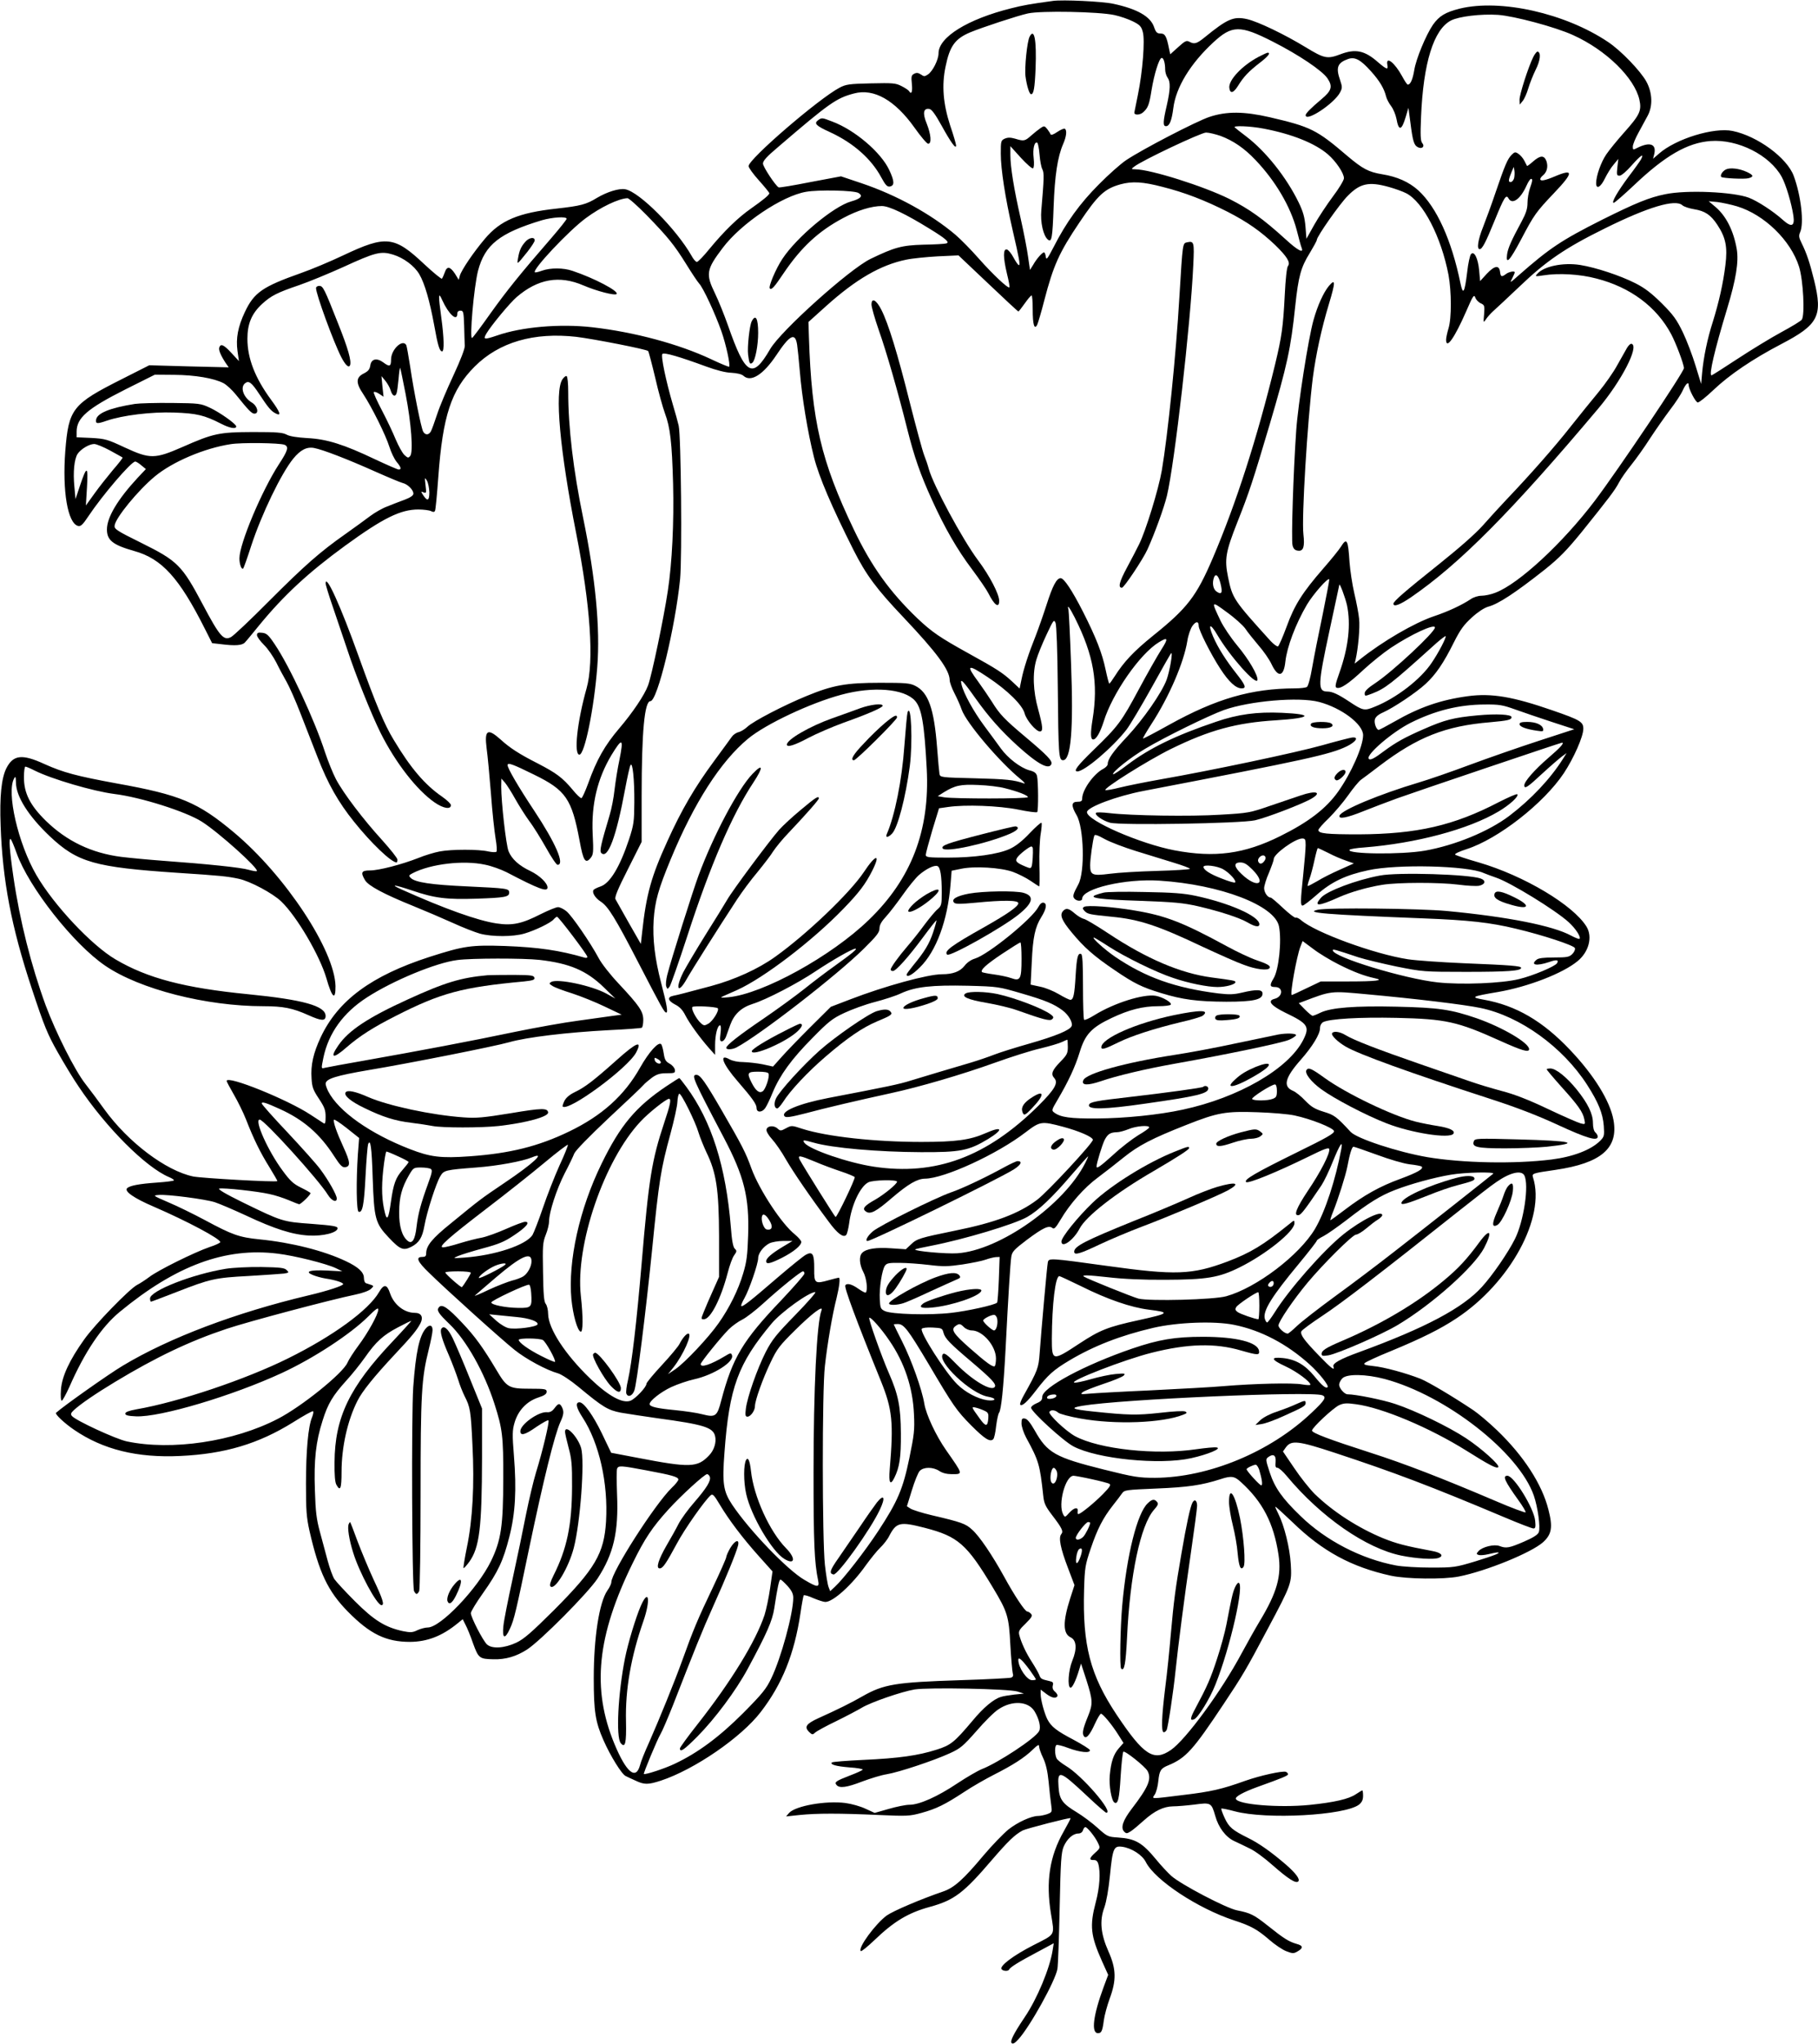  <svg version="1.0" xmlns="http://www.w3.org/2000/svg"
 width="1139pt" height="1280pt" viewBox="0 0 1139 1280"
 preserveAspectRatio="xMidYMid meet"><g transform="translate(0,1280) scale(0.1,-0.1)"
fill="#000000" stroke="none">
<path d="M6595 12794 c-134 -18 -191 -28 -260 -46 -273 -68 -455 -181 -455
-282 0 -40 -37 -113 -66 -132 -21 -14 -25 -14 -45 0 -17 11 -27 12 -42 4 -17
-9 -19 -17 -14 -64 5 -50 -3 -69 -18 -44 -4 6 -25 20 -47 31 -37 19 -54 20
-192 17 -136 -3 -156 -6 -196 -27 -131 -69 -570 -447 -570 -491 0 -10 29 -50
65 -90 36 -40 65 -76 65 -80 0 -10 -37 -41 -114 -95 -83 -58 -168 -141 -260
-252 -37 -46 -73 -83 -80 -83 -7 0 -22 17 -33 38 -95 167 -327 401 -416 417
-38 7 -113 -16 -177 -54 -67 -41 -101 -50 -252 -67 -240 -26 -353 -74 -450
-189 -72 -85 -147 -196 -157 -231 l-7 -26 -24 39 c-31 46 -50 48 -64 6 -6 -17
-14 -34 -17 -38 -4 -3 -53 37 -110 90 -189 178 -240 183 -509 56 -80 -38 -199
-88 -265 -111 -240 -85 -293 -121 -351 -244 -43 -91 -57 -164 -46 -244 l9 -63
-47 51 c-48 52 -67 60 -76 35 -6 -15 8 -49 40 -98 l19 -27 -249 6 -249 7 -170
-86 c-312 -157 -335 -186 -356 -452 -19 -250 15 -451 80 -468 17 -4 29 7 65
61 88 132 268 342 293 342 7 0 24 -11 39 -24 l28 -23 -51 -54 c-126 -136 -193
-248 -193 -324 0 -68 37 -97 171 -135 173 -48 282 -168 442 -486 l46 -91 53
-6 c93 -12 137 -8 153 11 9 9 49 58 89 107 155 189 309 331 538 498 238 173
347 227 459 227 33 0 69 -5 79 -10 13 -7 21 -7 25 1 4 5 13 101 21 212 28 384
81 545 228 692 153 153 371 216 637 186 113 -14 440 -78 450 -89 3 -4 23 -79
44 -167 20 -88 48 -188 61 -223 33 -88 44 -182 51 -442 6 -240 -6 -493 -33
-670 -26 -173 -101 -531 -124 -592 -22 -60 -98 -172 -180 -268 -92 -108 -142
-197 -195 -345 -18 -49 -37 -91 -42 -92 -6 -2 -31 22 -56 53 -63 75 -100 103
-220 165 -114 58 -173 96 -232 150 -81 72 -101 59 -86 -58 6 -43 18 -170 27
-283 8 -113 22 -239 29 -280 7 -41 10 -79 5 -83 -4 -4 -27 -3 -51 2 -58 14
-231 14 -304 0 -32 -6 -93 -24 -134 -41 -105 -41 -247 -78 -303 -78 -54 0 -60
-12 -31 -61 21 -35 115 -86 303 -162 74 -30 186 -78 248 -106 61 -28 138 -58
170 -67 77 -20 207 -20 278 1 68 20 165 67 183 89 8 9 17 16 21 16 10 0 190
-238 190 -251 0 -6 -8 -8 -17 -5 -158 46 -290 65 -498 73 -215 7 -257 1 -473
-68 -365 -118 -574 -272 -683 -504 -46 -99 -63 -173 -57 -257 3 -55 10 -73 46
-127 35 -53 42 -71 42 -113 0 -37 -3 -47 -12 -41 -7 4 -44 29 -83 54 -144 95
-525 249 -525 211 0 -4 20 -42 45 -85 25 -43 59 -112 76 -155 47 -121 90 -209
147 -300 29 -47 51 -86 50 -87 -10 -8 -473 18 -528 29 -171 36 -407 214 -556
420 -36 50 -90 123 -120 161 -65 83 -184 319 -248 491 -90 246 -162 529 -202
804 -25 171 -30 251 -16 235 5 -6 21 -44 36 -86 76 -214 357 -571 556 -706
216 -147 632 -253 990 -253 125 0 184 -12 282 -56 82 -37 108 -38 108 -5 0 63
-142 102 -485 136 -398 39 -631 100 -831 218 -150 88 -387 340 -496 528 -115
198 -189 520 -139 606 8 15 10 10 11 -27 1 -87 77 -208 212 -336 174 -164 280
-194 803 -229 263 -17 310 -22 380 -37 72 -15 214 -91 267 -142 98 -94 241
-338 283 -481 35 -123 58 -143 57 -49 -5 223 -313 691 -635 961 -227 190 -336
236 -737 308 -250 46 -333 68 -451 121 -141 65 -196 58 -239 -26 -31 -62 -43
-176 -36 -360 12 -343 67 -633 195 -1019 78 -236 99 -287 162 -398 40 -71 98
-167 131 -215 173 -259 422 -507 567 -568 17 -7 31 -16 31 -20 0 -4 -46 -10
-103 -14 -115 -8 -174 -19 -191 -36 -18 -19 43 -62 167 -115 210 -91 417 -201
417 -222 0 -5 -30 -19 -67 -31 -96 -33 -324 -146 -377 -187 -24 -18 -59 -41
-77 -50 -48 -25 -266 -249 -331 -341 -93 -130 -140 -232 -146 -314 -3 -40 -1
-70 5 -70 5 0 26 39 48 87 96 219 202 376 315 469 353 291 662 405 988 365
109 -13 307 -63 366 -91 l41 -20 -95 5 c-110 5 -144 -6 -90 -28 19 -8 55 -18
80 -22 60 -9 110 -25 110 -35 0 -10 -96 -42 -215 -70 -456 -108 -875 -266
-1166 -441 -89 -53 -376 -256 -418 -295 -8 -8 54 -66 113 -106 181 -124 396
-177 666 -164 279 13 489 76 705 210 65 41 122 73 126 70 5 -2 1 -20 -6 -38
-24 -56 -38 -211 -38 -416 0 -167 3 -209 22 -295 60 -261 115 -378 241 -506
138 -140 238 -189 389 -189 108 1 200 36 298 116 l32 26 17 -34 c10 -18 32
-71 48 -118 34 -93 40 -97 128 -99 76 -2 143 18 210 61 86 56 382 354 442 445
100 154 132 290 122 525 -3 81 -3 154 0 162 8 21 24 20 183 -10 161 -30 201
-41 201 -58 0 -6 -18 -30 -41 -51 -106 -103 -379 -529 -379 -592 0 -9 -11 -33
-25 -52 -51 -75 -85 -294 -85 -549 0 -207 10 -273 61 -388 43 -98 115 -214
139 -224 8 -4 35 -17 60 -28 56 -27 80 -27 160 -1 210 69 505 271 627 431 134
174 210 363 248 617 8 57 18 107 20 112 3 4 30 -3 60 -17 31 -13 65 -24 76
-24 49 0 168 108 254 230 30 41 70 91 90 110 20 19 46 52 56 73 45 86 67 91
223 51 209 -54 263 -102 426 -373 92 -153 101 -180 110 -361 5 -85 12 -165 15
-176 5 -15 2 -23 -10 -28 -9 -3 -154 -11 -321 -16 -402 -13 -477 -25 -609
-100 -73 -42 -162 -86 -278 -138 -76 -35 -89 -54 -59 -85 20 -19 23 -20 39 -5
10 9 70 42 133 72 63 31 135 69 160 84 59 35 248 100 330 114 88 14 591 4 645
-13 l40 -13 -60 -6 c-33 -4 -71 -10 -85 -15 -46 -14 -109 -67 -177 -149 -114
-135 -136 -153 -225 -181 -116 -37 -238 -54 -457 -64 -106 -5 -195 -12 -199
-16 -13 -13 25 -24 110 -31 48 -3 85 -10 83 -14 -3 -5 -38 -21 -78 -36 -90
-35 -101 -42 -86 -60 18 -22 64 -16 162 22 51 19 119 40 152 45 75 12 300 87
397 132 66 30 83 45 166 139 50 58 112 120 138 136 85 57 186 51 225 -12 29
-47 42 -102 29 -125 -23 -45 -258 -199 -359 -238 -25 -10 -94 -50 -153 -89
-124 -83 -238 -134 -300 -134 -24 0 -82 -12 -130 -26 l-88 -25 -57 26 c-31 15
-88 31 -126 36 -124 16 -313 -18 -353 -62 l-19 -22 85 9 c107 11 252 11 495 0
179 -8 195 -7 268 13 94 26 147 52 269 132 51 34 134 81 183 106 120 61 191
106 243 156 33 32 42 37 42 23 0 -11 11 -43 25 -72 18 -38 28 -83 35 -151 5
-54 12 -119 16 -144 6 -45 6 -46 -26 -58 -18 -6 -43 -11 -56 -11 -42 0 -128
-39 -185 -84 -31 -25 -102 -98 -157 -163 -127 -152 -185 -203 -253 -226 -143
-49 -311 -121 -353 -150 -70 -51 -183 -204 -163 -223 4 -4 42 27 85 68 124
119 213 172 349 209 152 42 210 86 388 294 101 117 142 157 192 184 23 12 295
82 300 77 2 -1 -17 -38 -42 -82 -89 -155 -114 -315 -80 -519 22 -137 31 -122
-112 -195 -125 -64 -211 -129 -198 -149 7 -13 42 -15 47 -3 6 14 60 48 172
107 l108 58 -7 -44 c-18 -114 -97 -304 -175 -419 -70 -104 -93 -151 -82 -162
8 -8 20 -1 42 23 72 78 232 366 245 441 4 24 10 196 14 383 6 295 10 346 25
383 21 48 58 82 92 82 14 0 25 8 29 20 3 11 10 20 15 20 12 0 60 -59 78 -97
16 -33 16 -34 -16 -63 -38 -34 -40 -47 -10 -46 15 1 24 -7 29 -24 15 -52 9
-148 -16 -241 -39 -148 -32 -209 40 -370 l38 -84 -28 -75 c-66 -178 -80 -290
-36 -290 22 0 28 13 37 82 4 29 20 89 36 133 43 116 42 186 -7 296 -49 110
-57 193 -26 276 13 37 26 111 35 199 17 173 24 188 77 181 58 -8 126 -51 148
-96 58 -114 327 -291 553 -365 105 -34 146 -57 220 -121 34 -30 83 -63 107
-72 38 -15 47 -15 69 -2 39 22 37 37 -5 48 -48 14 -79 33 -179 113 -87 69
-108 80 -194 97 -69 14 -353 163 -412 216 -24 22 -67 68 -96 104 -86 104 -129
129 -238 136 -62 4 -67 6 -127 60 -34 31 -93 75 -131 98 -90 54 -109 81 -114
158 -8 110 6 106 179 -56 61 -58 116 -105 120 -105 50 0 -153 235 -254 294
-26 16 -52 36 -57 46 -12 23 -13 77 -1 84 5 3 39 -5 75 -19 72 -27 140 -34
134 -12 -2 6 -48 35 -102 64 -107 56 -140 82 -164 128 -19 38 -42 122 -42 158
l0 28 33 -25 c35 -27 62 -33 72 -16 3 5 -3 17 -14 27 -14 11 -19 24 -15 40 5
18 1 23 -23 28 -49 11 -53 14 -62 38 -5 13 -26 50 -46 81 -38 59 -67 122 -79
169 -6 23 0 34 40 72 38 38 44 48 34 60 -7 8 -18 15 -24 15 -14 0 -80 99 -146
220 -74 134 -153 251 -199 292 -41 38 -66 47 -254 91 -60 14 -119 33 -132 41
l-23 15 31 100 c17 56 39 110 49 121 25 26 83 26 123 0 19 -13 47 -20 77 -20
73 0 74 -5 -35 151 -63 90 -125 222 -136 291 -15 90 -81 274 -138 387 -29 58
-53 106 -53 108 0 2 11 3 25 3 38 0 63 -33 192 -249 157 -266 176 -293 269
-387 83 -83 117 -105 137 -85 6 6 14 43 18 82 5 39 13 76 18 83 14 17 28 153
41 396 17 335 30 543 36 581 5 32 17 45 100 108 100 74 135 91 158 72 10 -9
21 2 50 51 58 99 149 202 233 264 43 32 116 89 163 127 93 75 178 119 391 203
199 79 249 87 449 80 91 -3 194 -12 230 -20 104 -22 244 -78 248 -98 3 -14
-46 -42 -230 -132 -264 -130 -336 -172 -321 -187 12 -12 191 61 393 160 99 49
126 58 128 46 6 -26 -54 -143 -134 -261 -73 -110 -92 -159 -57 -152 16 3 44
41 142 186 16 24 48 90 71 148 44 108 64 139 54 82 -36 -194 -101 -393 -165
-502 -98 -165 -366 -369 -556 -422 -77 -22 -480 -32 -550 -15 -38 10 -324 125
-342 138 -16 11 23 10 150 -4 93 -11 220 -17 359 -16 260 1 335 13 465 77 166
82 345 226 345 277 0 21 -1 21 -32 -5 -165 -133 -243 -180 -388 -235 -222 -83
-324 -87 -755 -27 -355 49 -364 50 -370 23 -5 -24 -40 -414 -51 -566 -7 -98
-12 -110 -100 -268 -16 -28 -26 -54 -22 -58 11 -12 43 16 98 88 75 98 111 130
210 189 153 91 320 156 525 204 151 35 383 44 506 19 169 -34 331 -119 474
-248 61 -55 122 -133 113 -142 -11 -11 -35 9 -83 68 -59 72 -119 106 -198 114
-80 8 -74 -10 17 -52 68 -31 156 -96 156 -115 0 -4 -24 -3 -52 2 -58 11 -302
5 -493 -11 -66 -6 -268 -17 -450 -26 -181 -8 -357 -18 -390 -21 -53 -5 -58 -4
-42 9 9 8 68 31 130 52 61 20 119 44 127 52 13 14 8 15 -50 10 -36 -3 -105
-18 -154 -32 -49 -14 -96 -24 -105 -22 -37 8 315 145 484 187 226 57 398 62
561 14 105 -30 116 -30 112 -2 -8 54 -142 88 -351 88 -175 0 -277 -17 -444
-74 -300 -103 -563 -244 -563 -302 0 -19 -8 -29 -35 -40 -19 -8 -35 -20 -35
-28 0 -24 202 -209 265 -242 149 -79 541 -118 738 -74 104 23 195 61 160 67
-13 3 -70 -3 -128 -11 -254 -38 -608 0 -760 82 -58 32 -169 137 -160 152 9 15
36 12 55 -5 9 -8 72 -25 141 -37 217 -39 511 -28 642 24 24 9 26 13 13 20 -9
5 -72 2 -158 -8 -145 -16 -199 -15 -418 8 -134 14 -150 22 -69 36 242 41 1432
93 1503 66 29 -11 17 -31 -67 -110 -259 -246 -645 -405 -980 -407 -102 0 -130
4 -322 52 -304 76 -353 103 -433 246 -27 47 -46 71 -61 73 -18 3 -21 -2 -21
-31 0 -18 13 -58 29 -88 80 -147 86 -169 107 -362 5 -49 13 -67 53 -120 66
-86 75 -105 60 -123 -18 -22 -5 -88 42 -211 l41 -108 -26 -80 c-48 -149 -47
-224 2 -247 37 -18 41 -72 10 -147 -24 -59 -31 -161 -12 -168 11 -4 34 42 55
112 l12 39 34 -104 c40 -126 41 -148 10 -225 -32 -78 -38 -107 -27 -124 13
-23 37 3 70 76 16 35 33 63 38 63 12 0 70 -70 110 -134 l31 -49 -29 -33 c-34
-39 -49 -85 -57 -170 -6 -63 11 -159 29 -170 22 -14 31 23 39 162 5 82 13 152
17 156 9 9 136 -92 152 -121 26 -50 6 -99 -99 -236 -56 -73 -71 -119 -48 -143
14 -14 18 -13 42 2 14 9 51 40 82 68 67 60 123 87 182 88 25 0 85 5 134 11
104 14 107 12 131 -71 20 -72 65 -132 118 -157 24 -11 68 -32 98 -47 31 -14
96 -62 145 -106 96 -84 144 -115 159 -100 13 13 -15 51 -77 105 -94 81 -170
134 -237 167 -99 49 -120 67 -147 125 -14 30 -23 56 -21 59 3 2 40 -5 84 -17
198 -53 691 -26 779 42 18 15 25 30 25 55 0 19 -2 34 -5 34 -2 0 -20 -11 -40
-24 -44 -30 -134 -51 -290 -67 -192 -19 -451 2 -462 38 -5 14 49 43 134 74
156 56 193 71 193 80 0 5 -6 12 -13 15 -21 8 -161 -23 -255 -56 -145 -52 -212
-68 -390 -89 -210 -26 -196 -26 -177 3 9 14 19 51 22 83 7 67 15 81 63 100
110 46 154 94 346 383 118 177 141 215 276 470 151 283 152 287 145 408 -6
101 -41 241 -77 312 -11 22 -20 42 -20 46 0 4 48 -40 108 -97 187 -182 370
-281 617 -335 97 -21 330 -24 425 -5 172 34 454 149 528 215 54 49 62 94 33
205 -40 158 -154 335 -322 496 -52 50 -119 106 -149 126 -132 88 -279 175
-330 196 -89 35 -230 74 -298 80 -48 5 -60 9 -52 18 6 7 79 41 163 75 196 81
312 139 413 206 336 222 559 632 479 881 -8 26 -5 27 140 48 287 42 396 136
364 312 -22 120 -122 281 -271 438 -172 182 -340 280 -543 316 -85 15 -75 20
91 48 186 32 405 116 498 193 71 58 95 152 56 216 -83 135 -391 319 -675 402
-77 22 -143 44 -148 49 -5 5 27 20 71 34 199 64 484 287 610 476 62 94 122
229 122 278 0 43 -19 55 -193 115 -248 86 -382 109 -530 89 -170 -23 -304 -69
-462 -160 -49 -28 -93 -51 -97 -51 -14 0 -30 42 -24 65 4 16 21 31 51 44 67
30 209 125 267 179 64 59 113 131 177 260 41 81 63 111 113 156 37 34 77 60
101 67 65 17 171 87 356 233 91 73 136 119 230 234 172 214 209 262 235 312
13 25 48 74 77 110 29 36 82 110 117 165 36 55 93 136 126 180 34 44 70 99 80
123 18 39 36 55 36 31 0 -25 44 -109 57 -109 9 0 53 35 98 78 101 96 246 194
424 287 234 122 262 175 207 400 -28 113 -47 169 -78 232 -18 36 -19 47 -10
68 26 56 6 230 -40 354 -42 113 -227 249 -383 281 -117 24 -355 -49 -461 -142
l-37 -32 8 32 c13 61 -29 75 -107 36 -27 -14 -28 -13 -28 8 0 13 16 52 36 88
20 36 45 83 57 105 33 61 30 144 -8 214 -37 67 -159 194 -240 248 -268 180
-673 271 -929 209 -91 -23 -129 -46 -168 -101 -44 -64 -106 -214 -117 -283
-10 -60 -24 -92 -41 -92 -4 0 -20 24 -35 52 -46 85 -103 130 -93 73 7 -34 -3
-32 -59 16 -83 73 -141 85 -235 49 -82 -31 -101 -27 -219 45 -130 79 -296 159
-365 175 -85 19 -123 3 -269 -116 -47 -38 -63 -42 -92 -26 -19 10 -27 7 -71
-33 l-50 -45 -7 32 c-16 81 -25 98 -54 98 -22 0 -29 7 -41 42 -23 65 -105 112
-254 144 -68 15 -318 27 -381 18z m386 -88 c37 -8 89 -26 117 -40 44 -22 53
-32 62 -67 14 -51 -1 -247 -31 -393 -11 -54 -21 -104 -22 -109 -4 -19 34 -19
55 0 31 28 38 47 53 141 16 97 46 194 62 199 12 4 23 -29 23 -73 0 -16 7 -39
15 -50 19 -26 18 -73 -5 -174 -24 -103 -25 -130 -5 -130 22 0 36 35 46 113 16
130 107 279 251 412 117 108 167 109 373 4 163 -83 309 -181 342 -230 34 -51
26 -77 -39 -131 -63 -53 -98 -88 -98 -99 0 -46 181 74 216 143 14 27 14 34 0
76 -28 80 -17 109 51 133 42 14 77 -4 143 -78 54 -60 82 -108 94 -157 4 -16
18 -43 32 -61 13 -17 28 -53 33 -79 14 -78 32 -75 58 12 l17 57 12 -90 c15
-119 23 -144 46 -156 27 -15 47 4 28 26 -10 12 -12 49 -7 163 14 338 79 548
188 604 49 25 187 42 294 35 100 -7 360 -76 471 -127 206 -93 384 -267 415
-404 15 -69 3 -95 -97 -207 -41 -46 -91 -107 -110 -135 -33 -48 -64 -134 -64
-181 0 -41 29 -25 55 30 14 28 38 68 55 87 l29 35 -6 -52 c-5 -48 -4 -53 14
-53 11 0 43 27 77 66 56 63 79 78 57 36 -6 -11 -40 -59 -76 -106 -70 -94 -112
-166 -95 -166 6 0 63 50 128 111 195 185 334 265 478 276 172 13 372 -88 447
-225 27 -50 61 -165 73 -244 9 -65 -12 -73 -65 -26 -58 53 -159 119 -214 140
-98 37 -391 50 -524 22 -100 -20 -185 -55 -394 -159 -258 -130 -330 -178 -528
-352 -52 -46 -53 -47 -37 -16 9 18 16 34 16 38 0 10 -35 4 -54 -10 -28 -21
-34 -19 -38 12 -5 45 -34 41 -83 -11 l-42 -46 -6 67 c-7 76 -31 124 -51 102
-7 -8 -18 -58 -24 -113 -16 -130 -26 -147 -42 -70 -56 272 -149 476 -264 582
-59 53 -133 86 -227 101 -85 14 -122 34 -217 114 -194 166 -230 183 -487 243
-161 37 -270 38 -378 2 -81 -27 -419 -202 -522 -271 -33 -22 -110 -90 -170
-151 -119 -119 -205 -238 -283 -391 -40 -77 -47 -86 -50 -62 -2 15 -7 27 -11
27 -11 0 -46 -39 -68 -78 l-20 -32 -12 82 c-6 46 -27 153 -46 238 -42 183 -65
324 -65 400 l0 55 66 -73 c36 -39 70 -69 76 -66 6 4 8 29 4 65 -7 57 5 106 23
95 4 -3 11 -37 14 -75 3 -39 11 -80 18 -92 11 -22 10 -57 -7 -255 -7 -75 12
-160 41 -184 24 -20 29 9 36 205 7 197 25 314 60 394 20 46 25 86 10 95 -5 3
-26 -6 -47 -20 -23 -16 -40 -22 -42 -15 -2 6 -12 21 -21 33 -17 21 -20 21 -42
6 -13 -9 -40 -30 -59 -47 -39 -35 -46 -36 -101 -19 -29 8 -45 8 -64 0 -24 -11
-25 -16 -25 -94 0 -98 28 -277 74 -478 42 -181 49 -220 39 -220 -4 0 -19 21
-33 47 -14 27 -33 49 -42 51 -24 5 -24 -48 1 -153 11 -44 18 -82 15 -84 -8 -9
-102 79 -189 177 -49 56 -117 125 -150 153 -153 129 -368 248 -588 322 l-128
43 -192 -36 c-106 -21 -195 -36 -199 -33 -20 11 -98 129 -98 149 0 17 24 44
93 102 324 278 367 308 478 337 124 33 256 -42 379 -215 39 -55 77 -100 85
-100 23 0 18 58 -9 126 -27 65 -21 98 16 92 15 -2 37 -32 78 -106 58 -105 90
-149 90 -123 0 8 -16 64 -37 125 -44 136 -54 251 -29 369 26 128 59 174 153
214 74 31 299 105 363 119 83 18 443 11 541 -10z m934 -711 c180 -34 323 -92
404 -161 51 -44 101 -118 101 -150 0 -12 -31 -64 -69 -114 -38 -51 -91 -131
-118 -179 l-48 -86 -6 76 c-5 59 -15 94 -42 150 -77 159 -208 323 -331 416
-33 25 -65 50 -70 55 -16 13 96 9 179 -7z m-268 -46 c80 -30 149 -77 219 -151
125 -131 219 -291 258 -438 13 -52 27 -103 31 -112 15 -37 -25 -16 -101 54
-142 129 -225 188 -351 252 -161 80 -493 185 -590 186 -27 1 -27 1 -8 16 47
38 420 214 451 214 18 0 59 -10 91 -21z m-364 -319 c139 -35 266 -84 410 -157
122 -63 204 -120 296 -207 74 -72 98 -110 80 -132 -7 -9 -15 -80 -20 -184 -10
-198 -19 -259 -60 -430 -113 -464 -244 -871 -391 -1215 -102 -238 -158 -312
-375 -486 -120 -97 -182 -163 -239 -253 -16 -25 -31 -46 -34 -46 -3 0 -13 39
-23 86 -22 105 -59 200 -142 364 -69 135 -119 210 -140 210 -25 0 -50 -47 -88
-166 -21 -65 -52 -153 -68 -194 -45 -112 -76 -208 -89 -273 l-12 -58 -47 44
c-58 54 -97 79 -271 175 -181 100 -231 134 -323 221 -172 165 -287 324 -397
554 -206 430 -265 681 -282 1206 l-3 95 110 99 c188 169 342 258 502 291 37 8
127 17 198 21 l130 6 185 -175 c102 -97 187 -176 190 -176 3 0 21 23 40 50 19
27 38 50 43 50 4 0 7 -39 7 -87 0 -95 10 -130 28 -97 5 11 26 80 45 155 57
218 93 298 219 485 117 174 158 212 258 240 73 20 141 16 263 -16z m1416 0
c40 -11 90 -29 111 -40 106 -54 219 -272 265 -511 19 -104 20 -271 0 -335 -8
-27 -15 -59 -15 -71 0 -64 53 11 126 178 42 97 49 108 57 86 4 -13 19 -29 34
-36 24 -11 25 -15 21 -69 -5 -54 -4 -55 11 -32 9 14 29 36 44 50 16 14 91 84
167 156 167 160 287 242 535 364 270 134 441 185 485 145 10 -9 43 -20 74 -25
68 -11 104 -35 145 -97 53 -80 65 -139 51 -252 -14 -115 -41 -234 -79 -356
-34 -105 -58 -222 -67 -320 l-6 -69 -35 114 c-19 63 -55 158 -80 210 -39 80
-59 108 -132 181 -64 63 -106 96 -166 126 -95 48 -246 98 -345 114 -109 17
-231 -9 -270 -57 -14 -15 -11 -16 40 -8 95 15 227 8 332 -20 212 -54 377 -177
468 -348 30 -56 80 -189 80 -213 0 -24 -410 -634 -558 -830 -201 -265 -477
-521 -623 -576 -27 -11 -66 -19 -87 -19 -21 0 -50 -9 -67 -21 -56 -37 -140
-77 -233 -108 -123 -42 -319 -156 -461 -269 l-34 -27 6 25 c16 69 28 202 22
255 -3 33 -17 105 -30 160 -13 55 -26 143 -30 195 -9 142 -17 156 -54 97 -11
-18 -61 -80 -111 -137 -131 -151 -180 -228 -229 -363 -24 -65 -48 -120 -54
-124 -5 -3 -26 12 -46 33 -232 256 -240 267 -267 400 -23 112 -16 157 58 344
75 189 97 257 202 610 110 373 133 476 161 745 20 186 35 241 91 331 24 40 44
76 44 82 0 21 145 228 195 277 76 77 131 89 254 55z m-3321 -38 c31 -18 16
-36 -45 -53 -111 -31 -343 -225 -432 -361 -41 -62 -88 -174 -78 -184 11 -11
28 8 87 96 109 161 218 263 373 345 89 48 178 75 242 75 46 0 150 -50 302
-144 99 -61 124 -83 102 -90 -8 -3 -72 -7 -144 -8 -135 -4 -180 -16 -331 -89
-132 -64 -564 -452 -629 -565 -111 -191 -154 -166 -264 148 -23 65 -59 155
-81 200 -60 123 -55 150 48 286 115 153 373 326 522 351 79 14 300 9 328 -7z
m-1327 -139 c135 -139 173 -186 249 -308 34 -55 70 -109 80 -120 26 -27 101
-190 139 -297 30 -85 58 -215 49 -224 -3 -2 -54 19 -113 47 -202 95 -481 170
-745 200 -202 23 -442 2 -594 -51 -83 -28 -91 -27 -69 11 30 51 147 192 190
229 133 114 267 138 418 73 84 -36 197 -65 208 -54 17 17 -141 100 -276 145
-58 20 -138 20 -192 1 -21 -8 -41 -12 -44 -10 -17 17 213 261 319 339 93 69
206 123 261 125 8 1 62 -47 120 -106z m6832 55 c171 -52 336 -213 388 -377 27
-85 38 -307 17 -333 -7 -9 -65 -44 -128 -78 -63 -34 -186 -109 -273 -166 -87
-57 -160 -104 -164 -104 -18 0 19 158 97 415 57 188 74 296 61 375 -20 115
-66 207 -133 264 l-43 36 55 -5 c30 -4 86 -16 123 -27z m-7333 -78 c0 -5 -42
-58 -92 -116 -200 -230 -284 -335 -385 -476 -57 -81 -109 -150 -115 -154 -18
-12 11 320 37 421 43 163 135 236 400 316 66 19 155 25 155 9z m-1088 -224
c66 -20 134 -70 165 -123 34 -58 65 -166 93 -318 23 -129 34 -165 50 -165 14
0 12 85 -5 210 -20 146 -19 167 6 110 40 -88 94 -137 94 -84 0 12 7 19 20 19
18 0 20 -8 23 -95 1 -52 3 -108 4 -125 1 -18 -27 -90 -71 -185 -40 -85 -86
-194 -102 -243 -16 -48 -33 -96 -39 -107 -13 -25 -36 -26 -49 -2 -13 24 -59
254 -81 405 -11 70 -22 132 -25 137 -24 39 -95 -29 -95 -91 0 -44 -9 -48 -49
-18 -41 30 -75 22 -81 -19 -4 -25 -13 -36 -40 -50 -51 -25 -52 -59 -4 -130 54
-82 141 -257 164 -331 11 -35 31 -76 45 -93 27 -32 32 -48 13 -48 -7 0 -73 29
-148 64 -195 93 -302 127 -425 133 -65 4 -111 11 -130 22 -25 13 -62 16 -210
16 -212 -1 -247 -8 -440 -93 -176 -77 -205 -77 -365 -3 -107 50 -121 54 -208
59 l-92 4 0 35 c0 87 68 145 306 265 l184 92 122 -1 c130 -1 248 -21 308 -52
19 -10 54 -42 78 -72 78 -97 99 -119 116 -119 31 0 19 49 -17 70 -51 31 -74
94 -42 120 23 19 41 6 89 -67 56 -85 75 -108 104 -122 37 -19 27 9 -29 85
-101 137 -149 260 -149 383 0 94 27 158 92 218 57 52 95 71 233 118 61 21 182
71 271 111 207 95 240 103 316 80z m2532 -564 c3 -20 11 -95 17 -167 13 -160
49 -381 89 -539 31 -122 111 -309 247 -579 80 -158 143 -243 313 -422 211
-223 289 -329 290 -394 0 -13 13 -49 29 -80 16 -31 37 -77 46 -104 29 -83 238
-329 370 -436 22 -18 31 -30 20 -26 -62 22 -110 27 -308 32 -211 5 -217 6
-221 27 -2 11 -9 86 -15 165 -19 245 -55 346 -137 387 -34 17 -61 19 -219 19
-215 0 -297 -15 -460 -82 -140 -57 -337 -159 -373 -194 -15 -14 -39 -29 -54
-33 -15 -3 -34 -16 -43 -29 -8 -12 -60 -82 -114 -156 -116 -157 -201 -301
-289 -496 -102 -223 -133 -334 -159 -573 l-8 -72 -75 131 c-41 73 -79 140 -84
149 -6 13 14 62 78 188 l86 171 0 288 c0 400 18 593 55 593 44 0 156 464 186
765 13 137 6 896 -9 960 -5 22 -21 81 -36 130 -44 150 -77 308 -66 319 11 11
109 -18 275 -79 63 -23 121 -38 157 -39 37 -2 65 -9 76 -19 46 -42 123 6 205
128 85 128 119 146 131 67z m-2453 -308 c36 -185 49 -365 29 -389 -12 -14 -15
-13 -36 6 -13 12 -37 56 -55 98 -17 42 -56 124 -87 183 -31 59 -54 110 -50
113 3 4 19 -1 34 -11 l27 -18 -7 64 -6 65 24 -29 c13 -16 28 -42 33 -59 10
-35 28 -45 37 -21 4 9 9 50 13 91 3 40 8 72 10 70 2 -3 17 -76 34 -163z m-758
-319 c28 -12 20 -37 -35 -121 -108 -166 -248 -499 -248 -590 0 -38 14 -74 24
-63 3 3 26 67 50 142 65 198 187 451 263 545 45 55 85 76 131 67 54 -10 209
-70 377 -145 83 -37 162 -70 177 -74 32 -7 68 -43 68 -67 0 -11 -18 -24 -55
-38 -30 -11 -80 -30 -109 -42 -30 -11 -79 -39 -108 -61 -29 -22 -98 -72 -153
-111 -161 -113 -257 -198 -480 -421 -115 -116 -222 -217 -238 -225 -46 -24
-71 5 -177 205 -130 245 -157 272 -385 385 -154 76 -170 87 -167 108 5 48 146
220 252 308 111 92 311 177 475 202 66 11 310 8 338 -4z m-1093 -36 c41 -23
77 -42 78 -44 2 -2 -25 -37 -60 -77 -34 -41 -87 -107 -116 -148 l-54 -75 7
115 c8 135 -1 137 -44 9 l-28 -84 -7 78 c-9 90 -1 172 20 205 20 30 73 62 104
62 14 0 59 -19 100 -41z m2000 -262 c0 -53 -12 -58 -39 -17 -15 23 -15 24 3
17 17 -7 18 -3 12 45 -6 50 -5 52 9 28 8 -14 14 -47 15 -73z m4957 -572 c14
-57 7 -71 -25 -49 -22 15 -29 54 -16 89 11 28 29 10 41 -40z m639 -196 c-25
-118 -54 -265 -65 -328 -11 -65 -25 -117 -33 -122 -7 -5 -41 -9 -74 -9 -274
-1 -493 -64 -789 -228 -88 -49 -162 -88 -164 -86 -2 2 22 43 53 91 110 169
203 384 225 521 5 34 20 76 31 92 22 31 40 32 40 1 0 -26 75 -175 134 -266 55
-85 99 -125 135 -125 32 0 25 19 -34 94 -64 81 -115 161 -145 231 -34 80 -18
86 27 9 79 -134 244 -319 251 -282 5 28 -54 130 -128 218 -39 47 -86 117 -104
155 -59 124 -59 125 40 52 49 -35 101 -82 116 -103 14 -22 52 -68 82 -104 31
-35 68 -88 82 -118 41 -87 77 -81 87 16 10 91 64 235 135 356 38 64 134 174
140 158 1 -5 -18 -105 -42 -223z m153 62 c25 -120 10 -262 -48 -425 -25 -70
-28 -88 -17 -92 24 -9 74 24 168 112 50 46 127 108 172 138 128 85 276 153
276 127 0 -29 -265 -276 -372 -347 -46 -30 -68 -51 -68 -64 0 -20 1 -20 48 -2
80 31 119 61 373 290 44 41 83 71 86 69 6 -7 -43 -102 -88 -168 -69 -103 -221
-220 -356 -274 -65 -27 -74 -25 -161 33 -68 45 -105 62 -135 62 -63 0 -61 41
13 384 33 152 60 280 61 284 1 17 37 -78 48 -127z m-1704 -81 c117 -233 147
-406 110 -635 -14 -86 -13 -125 4 -125 19 0 44 44 66 113 54 175 227 424 346
496 57 35 60 24 15 -46 -24 -38 -87 -148 -140 -247 -110 -205 -130 -232 -283
-380 -103 -100 -131 -136 -103 -136 45 0 222 151 308 262 22 29 93 148 157
263 64 116 119 212 122 215 13 11 -9 -114 -28 -166 -31 -83 -147 -249 -248
-357 -87 -92 -121 -140 -121 -171 0 -9 -13 -22 -28 -30 -60 -31 -132 -132
-132 -186 0 -16 -7 -20 -30 -20 -38 0 -40 -25 -5 -84 46 -78 53 -356 11 -433
-33 -61 -37 -75 -25 -89 15 -18 49 -18 49 -1 0 64 271 127 485 113 382 -25
722 -155 748 -286 18 -90 -1 -273 -34 -326 -26 -43 -24 -54 10 -54 52 0 49
-61 -4 -74 -47 -12 -23 -42 66 -86 144 -69 156 -87 114 -171 -92 -181 -405
-362 -756 -437 -148 -32 -359 -54 -539 -55 -164 -1 -225 7 -265 37 -18 13 -17
16 22 82 67 114 109 204 137 295 34 112 73 155 200 215 110 52 196 74 293 74
39 0 75 4 78 10 8 13 -50 47 -94 55 -77 13 -261 -45 -384 -121 -32 -20 -61
-33 -65 -29 -4 4 -7 97 -7 208 0 143 -3 201 -12 204 -20 7 -27 -19 -34 -133
-7 -123 -14 -154 -33 -154 -8 0 -40 16 -72 35 -32 19 -85 41 -117 47 l-60 13
7 140 c7 157 21 221 60 283 32 51 37 85 14 90 -11 2 -22 -7 -32 -26 -38 -74
-315 -299 -398 -324 -24 -7 -50 -25 -65 -45 -28 -36 -73 -53 -141 -53 -89 0
-359 -74 -577 -158 l-120 -46 -131 -130 c-72 -72 -153 -156 -181 -188 l-50
-56 -64 14 c-35 7 -90 13 -121 14 -35 0 -68 7 -87 17 -70 40 -44 -29 52 -139
92 -106 117 -142 117 -166 0 -29 34 -29 54 0 9 12 30 56 47 98 46 110 119 210
249 341 101 103 125 122 200 157 47 22 132 53 190 68 58 15 133 39 166 55 90
41 193 52 417 47 190 -5 193 -6 337 -48 151 -44 203 -66 258 -107 37 -28 64
-75 56 -97 -10 -26 -100 -63 -264 -110 -85 -24 -184 -55 -220 -69 -36 -14
-103 -37 -150 -51 -123 -36 -283 -84 -375 -112 -73 -23 -146 -38 -517 -109
-186 -36 -301 -85 -272 -115 9 -9 40 -4 130 19 126 34 328 81 534 126 180 39
444 116 653 191 100 36 229 77 287 90 58 14 118 32 134 40 16 8 31 14 33 14 1
0 3 -20 3 -45 0 -39 -5 -50 -44 -90 -55 -56 -64 -80 -41 -105 27 -30 4 -70
-99 -173 -324 -321 -645 -440 -1031 -382 -160 24 -399 106 -434 148 -16 21 -9
21 55 3 117 -34 407 -59 674 -60 246 -1 299 9 420 82 100 61 91 84 -15 37 -98
-43 -186 -55 -403 -55 -290 0 -591 33 -745 82 -67 22 -68 22 -102 4 -33 -18
-36 -18 -54 -2 -24 22 -65 17 -69 -7 -2 -10 13 -36 35 -60 21 -23 61 -80 87
-127 46 -79 151 -233 269 -391 53 -72 90 -100 108 -82 6 6 14 39 19 74 14 113
69 230 120 256 29 15 180 18 180 4 0 -14 -79 -79 -136 -112 -70 -39 -84 -57
-60 -74 28 -21 63 -3 167 87 100 85 155 117 204 118 121 1 452 153 630 290 92
70 99 71 235 35 100 -27 182 -62 187 -81 5 -16 -285 -328 -349 -376 -115 -87
-264 -143 -512 -193 -225 -46 -242 -51 -279 -87 l-32 -30 -90 6 c-96 7 -158
-3 -183 -28 -22 -21 -18 -74 7 -121 20 -37 29 -114 15 -128 -3 -3 -24 8 -47
24 -39 28 -71 37 -81 21 -8 -13 67 -215 222 -597 73 -180 81 -260 56 -557 -7
-83 4 -102 29 -51 33 66 42 129 41 278 -1 167 -16 243 -75 377 -46 105 -130
341 -123 347 8 8 77 -70 126 -143 95 -138 147 -295 154 -461 5 -98 1 -129 -29
-275 -40 -193 -72 -269 -194 -455 -82 -125 -217 -299 -271 -349 l-31 -29 -10
26 c-6 15 -16 77 -23 139 -17 158 -18 1092 0 1246 16 142 47 323 73 424 18 74
24 128 14 128 -3 0 -32 -7 -64 -16 -85 -24 -91 -20 -90 71 1 92 -10 111 -50
90 -15 -7 -95 -72 -177 -142 -174 -150 -222 -188 -230 -180 -3 3 6 25 20 49
29 51 86 215 86 251 0 30 32 72 70 92 16 8 55 15 87 15 l58 0 -60 -36 c-70
-42 -105 -72 -105 -91 0 -21 26 -15 98 21 73 37 122 77 122 100 0 8 -18 28
-39 46 -83 65 -223 278 -273 413 -36 100 -58 143 -185 362 -106 183 -136 225
-160 225 -33 0 -23 -24 171 -392 128 -243 161 -374 153 -613 -4 -124 -9 -165
-31 -238 -31 -105 -87 -217 -154 -312 -63 -90 -211 -247 -271 -288 l-46 -31
33 41 c64 81 122 213 94 213 -12 0 -37 -29 -55 -65 -8 -16 -58 -76 -111 -133
-53 -57 -96 -109 -96 -116 0 -21 -67 -92 -99 -106 -50 -20 -139 29 -252 137
-159 153 -263 313 -265 405 0 26 -7 54 -15 64 -11 13 -15 60 -17 198 -3 165
-2 186 17 234 12 29 21 68 21 86 0 56 47 200 97 298 27 51 54 108 61 126 9 20
91 104 215 221 111 103 209 196 217 206 8 10 33 31 54 47 31 22 50 28 93 28
50 0 54 2 51 22 -2 12 -16 29 -33 38 -25 14 -31 25 -37 65 -4 26 -11 52 -16
57 -17 17 -76 -48 -132 -147 -98 -174 -239 -301 -445 -400 -193 -93 -370 -137
-622 -155 -181 -13 -246 -5 -375 45 -250 97 -447 236 -512 362 -9 18 -16 39
-16 47 0 31 65 51 270 86 253 42 787 148 879 174 112 32 363 62 629 76 107 5
198 12 203 15 5 4 9 25 9 49 0 53 -24 88 -154 227 -52 55 -108 126 -126 161
-51 95 -166 263 -201 292 -17 14 -41 26 -53 26 -12 0 -61 -20 -109 -44 -117
-60 -178 -73 -276 -58 -116 17 -324 91 -594 212 -78 35 -49 32 62 -5 143 -49
218 -58 406 -52 179 6 205 11 205 38 0 26 -13 27 -265 39 -222 10 -324 25
-352 53 -14 14 -12 17 13 30 113 58 317 82 452 53 41 -8 101 -30 135 -47 203
-106 257 -126 257 -96 0 28 -50 75 -105 102 -73 34 -119 76 -139 125 -16 40
-46 308 -46 404 l1 51 23 -26 c12 -15 41 -60 63 -100 23 -41 62 -103 88 -139
27 -35 74 -112 107 -170 32 -58 64 -105 71 -105 47 0 -11 135 -147 340 -99
149 -166 264 -166 284 0 18 29 8 167 -60 198 -97 235 -151 284 -413 23 -127
37 -148 70 -107 16 20 18 36 12 149 -9 187 30 347 117 493 69 113 78 108 51
-27 -12 -55 -25 -139 -31 -189 -5 -49 -19 -121 -31 -160 -55 -184 -64 -224
-52 -236 41 -41 94 102 149 399 14 75 29 143 34 151 13 24 25 -88 24 -234 -1
-119 -3 -138 -33 -230 -58 -174 -120 -277 -180 -296 -20 -7 -39 -16 -43 -22
-10 -16 11 -50 45 -72 46 -29 92 -103 236 -382 146 -282 163 -313 175 -313 12
0 4 47 -32 185 -40 155 -54 275 -47 394 8 117 29 193 107 381 146 353 313 613
485 755 110 91 390 223 584 275 199 54 393 38 461 -37 42 -46 59 -144 74 -428
20 -385 -96 -688 -363 -945 -234 -227 -663 -463 -878 -484 -50 -5 -56 -4 -35
6 14 6 53 24 88 39 168 76 472 308 667 510 97 100 137 153 179 236 56 111 23
106 -53 -9 -88 -131 -357 -388 -556 -530 -105 -75 -252 -142 -400 -182 -71
-19 -148 -39 -170 -45 -22 -6 -52 -13 -67 -16 -40 -8 -34 -31 12 -55 28 -14
47 -34 64 -68 25 -49 90 -139 150 -207 l36 -40 0 61 c0 64 15 124 31 124 6 0
7 -21 3 -50 -5 -41 -4 -50 8 -50 9 0 20 12 26 28 5 15 18 49 27 75 24 66 68
108 140 131 84 26 281 128 394 204 107 71 231 142 250 142 15 0 -18 -28 -131
-109 -48 -34 -134 -99 -190 -144 -57 -45 -171 -128 -253 -184 -155 -105 -235
-168 -235 -184 0 -13 37 -11 63 2 143 75 628 450 800 620 80 79 97 101 97 126
0 21 12 43 41 74 22 24 69 85 105 136 35 50 80 105 100 123 45 39 97 65 117
57 18 -7 27 -60 27 -165 0 -76 -2 -84 -26 -105 -15 -12 -51 -56 -82 -97 -30
-41 -78 -102 -107 -135 -56 -65 -105 -133 -105 -146 0 -5 6 -9 14 -9 19 0 98
88 191 214 43 58 80 105 82 103 1 -2 -8 -36 -21 -75 -25 -74 -54 -121 -125
-207 -22 -27 -41 -53 -41 -57 0 -21 35 -3 83 45 102 99 174 294 192 518 l7 87
59 12 c83 18 248 8 324 -19 33 -12 83 -37 111 -56 28 -19 52 -35 55 -35 2 0 3
60 1 132 -2 73 2 162 8 197 6 35 8 66 5 69 -3 4 -37 -26 -75 -66 -46 -49 -88
-81 -123 -97 -73 -34 -224 -55 -389 -55 -125 0 -138 2 -138 18 0 9 19 79 41
154 l42 137 56 8 c109 16 318 8 439 -16 62 -13 116 -20 120 -16 8 8 7 192 -1
226 -5 19 -17 28 -49 36 -56 16 -134 76 -178 137 -19 27 -66 90 -103 140 -67
90 -130 204 -143 260 -11 44 7 27 87 -86 84 -118 159 -202 264 -298 126 -114
197 -153 212 -114 7 20 -25 54 -162 169 -132 111 -162 142 -210 220 -21 33
-60 90 -86 126 -80 108 -68 114 59 29 124 -82 217 -174 231 -226 11 -43 72
-114 96 -114 21 0 19 29 -11 139 -32 114 -36 228 -11 311 9 31 37 100 63 155
44 94 47 98 57 75 6 -15 12 -170 14 -400 4 -428 6 -460 33 -460 50 0 66 192
50 610 -6 173 -14 323 -16 333 -11 37 7 14 41 -53z m1529 -525 c140 -37 276
-139 276 -208 0 -70 -75 -239 -156 -353 -75 -106 -185 -191 -363 -279 -225
-112 -410 -137 -663 -89 -215 41 -548 186 -548 239 0 31 187 101 355 133 1022
196 1167 228 1273 279 59 29 78 61 32 55 -14 -2 -97 -23 -185 -48 -163 -46
-700 -159 -1015 -214 -96 -17 -210 -40 -254 -51 -43 -11 -83 -18 -90 -16 -20
7 265 186 409 257 242 119 412 165 658 180 222 14 242 38 39 47 -157 7 -276
-9 -413 -56 -255 -86 -416 -165 -552 -267 -48 -37 -90 -64 -93 -62 -10 11 105
103 201 160 124 74 396 207 492 242 163 58 471 84 597 51z m1226 -46 c47 -17
150 -52 229 -78 l144 -47 -224 -73 c-123 -40 -318 -108 -434 -151 -115 -43
-257 -92 -315 -109 -248 -74 -486 -173 -498 -208 -7 -24 46 -14 150 28 57 23
153 59 213 81 102 37 1023 348 1031 348 17 0 -9 -30 -84 -94 -89 -77 -152
-149 -152 -173 0 -26 21 -12 112 73 51 47 107 95 123 107 l30 22 -22 -35 c-80
-127 -200 -254 -338 -359 -129 -97 -337 -183 -527 -217 -149 -26 -491 -22
-473 5 2 5 44 12 92 15 326 26 653 113 843 226 69 41 128 95 116 107 -4 4 -56
-19 -117 -50 -281 -146 -511 -199 -874 -201 -204 0 -255 5 -255 27 0 7 29 40
65 74 35 35 90 99 121 143 31 44 67 88 81 98 13 9 65 48 116 87 237 180 413
250 694 273 111 10 133 15 133 32 0 17 -94 22 -213 11 -150 -14 -205 -28 -337
-86 -117 -51 -173 -82 -245 -135 -66 -50 -92 -63 -100 -50 -16 26 147 166 262
224 154 77 302 114 463 115 93 1 114 -3 190 -30z m-9272 -384 c106 -53 365
-129 497 -146 166 -20 452 -111 550 -174 107 -68 359 -295 344 -309 -3 -3 -25
1 -51 8 -45 14 -254 36 -543 57 -82 6 -198 17 -256 24 -186 24 -340 98 -471
225 -100 98 -138 174 -138 273 0 37 4 67 9 67 5 0 32 -11 59 -25z m6077 -110
c84 -21 145 -45 145 -56 0 -11 -465 -11 -525 -1 l-40 7 36 23 c73 45 107 52
219 47 58 -2 132 -11 165 -20z m820 -393 c72 -22 178 -55 237 -73 59 -18 105
-35 103 -39 -2 -4 -96 -10 -207 -13 -112 -3 -245 -11 -296 -18 -109 -14 -122
-8 -122 54 0 38 16 156 26 185 3 9 21 3 66 -22 35 -19 122 -52 193 -74z m1065
36 c0 -24 -7 -106 -15 -183 -18 -169 -18 -195 -4 -195 7 0 46 30 88 67 93 82
182 124 322 154 181 40 624 29 724 -17 17 -7 52 -20 78 -29 90 -30 373 -204
455 -279 44 -40 78 -93 68 -104 -3 -3 -27 6 -53 20 -114 62 -397 118 -778 154
-172 16 -745 22 -808 8 -88 -19 44 -30 658 -54 287 -11 422 -26 583 -65 169
-40 362 -104 369 -121 3 -9 -4 -25 -16 -37 -19 -19 -32 -22 -115 -22 -64 0
-98 -4 -109 -14 -41 -33 -1 -41 77 -15 48 17 64 15 51 -7 -13 -20 -150 -78
-237 -99 -107 -27 -361 -37 -510 -21 -211 23 -658 159 -658 201 0 9 11 6 161
-44 41 -13 149 -39 240 -58 161 -32 168 -33 434 -33 260 0 345 6 345 25 0 12
-63 17 -360 29 -140 6 -298 17 -350 25 -209 32 -581 168 -669 245 -13 11 -28
18 -33 15 -5 -3 -40 24 -79 60 -38 36 -73 66 -78 66 -19 0 -41 32 -41 59 0 14
13 58 30 96 16 39 30 77 30 86 0 32 133 128 178 129 19 0 22 -5 22 -42z
m-1709 -20 c2 -27 -2 -94 -7 -110 -5 -16 -8 -17 -41 -3 -57 24 -65 34 -49 57
15 21 75 68 88 68 4 0 8 -6 9 -12z m1852 -29 c34 -18 84 -39 111 -48 l48 -17
-87 -39 c-48 -21 -112 -53 -142 -72 -31 -18 -58 -32 -60 -30 -2 2 3 22 11 44
8 21 22 74 31 116 9 42 19 77 21 77 3 0 33 -14 67 -31z m-399 -46 c-15 -24
-33 -27 -41 -7 -8 21 26 49 41 34 7 -7 7 -16 0 -27z m-78 -57 c94 -94 29 -121
-68 -28 -48 45 -50 72 -7 72 24 0 42 -11 75 -44z m-182 1 c40 -23 84 -72 74
-82 -3 -4 -41 7 -83 24 -74 28 -115 55 -115 73 0 17 86 7 124 -15z m726 -597
c90 -45 155 -70 224 -85 62 -13 7 -20 -162 -20 l-177 0 -88 -42 c-49 -24 -91
-43 -94 -43 -13 0 31 243 54 302 l14 36 66 -49 c36 -28 109 -72 163 -99z
m-1990 37 c0 -128 -7 -142 -65 -121 -22 8 -71 18 -108 23 -38 5 -71 12 -74 14
-13 13 24 47 124 114 59 39 111 72 116 72 4 1 7 -45 7 -102z m-3020 -7 c189
-22 293 -66 402 -171 l73 -71 -56 31 c-92 50 -305 95 -345 73 -15 -9 -15 -11
7 -25 13 -9 69 -30 124 -47 55 -18 147 -55 205 -83 l105 -50 -60 -8 c-33 -5
-130 -18 -215 -30 -85 -11 -263 -43 -395 -70 -271 -57 -601 -119 -940 -179
-126 -22 -240 -43 -251 -46 -22 -6 -22 -6 -8 63 32 154 124 282 273 378 162
105 432 217 566 234 87 12 416 12 515 1z m5180 -215 c308 -28 615 -65 715 -86
248 -51 516 -244 669 -482 70 -109 98 -178 104 -257 4 -61 3 -67 -24 -94 -57
-56 -169 -99 -304 -116 -233 -29 -558 -22 -778 15 -185 32 -441 116 -480 158
-90 97 -103 106 -169 126 -55 17 -77 30 -115 69 -25 27 -60 55 -77 62 -65 27
-51 82 49 195 73 83 120 160 120 197 0 17 8 31 19 38 40 21 227 32 460 27 309
-7 382 -23 648 -143 138 -62 183 -76 183 -53 0 39 -165 136 -327 193 -163 56
-240 67 -504 73 -262 6 -409 -6 -475 -37 -22 -11 -45 -20 -50 -20 -6 0 -27 18
-49 40 l-38 39 24 9 c182 69 173 68 399 47z m-4063 -88 c11 -12 -30 -80 -60
-97 -23 -13 -28 -13 -47 5 -28 25 -62 90 -52 100 9 9 148 2 159 -8z m-357
-338 c0 -18 -35 -5 -38 14 -3 16 -1 17 17 7 12 -6 21 -15 21 -21z m675 -71 c8
-20 -19 -100 -37 -111 -21 -14 -43 3 -69 54 -31 62 -27 69 41 69 39 0 62 -4
65 -12z m3185 -108 c0 -34 -4 -42 -26 -50 -32 -13 -121 -13 -129 -1 -6 10 121
91 143 91 7 0 12 -15 12 -40z m-6244 -115 c147 -67 248 -155 337 -293 38 -59
52 -73 70 -70 34 5 32 31 -11 125 -44 96 -65 158 -60 172 2 5 38 -19 80 -52
l78 -62 -8 -105 c-11 -167 -9 -353 5 -357 24 -8 34 42 43 221 5 101 13 192 16
201 15 39 23 -17 29 -210 9 -258 16 -284 102 -375 70 -74 90 -82 141 -56 48
25 68 58 81 131 15 86 74 269 100 311 22 37 31 39 224 54 135 10 291 39 351
64 90 38 6 -40 -176 -162 -145 -98 -148 -100 -330 -249 -123 -99 -158 -143
-158 -192 0 -16 -6 -21 -25 -21 -42 0 -30 -29 43 -99 98 -97 453 -417 536
-483 71 -57 200 -127 273 -147 22 -7 76 -42 128 -85 153 -127 183 -145 265
-161 41 -7 145 -23 230 -35 288 -39 347 -57 360 -111 10 -38 -6 -89 -37 -121
-73 -77 -118 -79 -446 -16 l-168 32 -58 121 c-54 112 -113 195 -140 195 -28 0
-21 -34 19 -95 104 -160 161 -411 147 -650 -12 -201 -68 -297 -326 -556 -142
-141 -188 -181 -236 -204 -75 -35 -152 -40 -184 -11 -25 23 -101 170 -101 196
0 10 34 66 76 125 95 134 127 203 165 352 38 148 46 296 29 507 -11 136 -10
161 4 209 22 75 75 132 146 156 41 13 55 23 55 37 0 17 -8 19 -107 19 -129 0
-143 8 -207 116 -84 141 -136 213 -215 296 -90 96 -127 121 -146 98 -16 -19
-4 -38 66 -105 106 -102 218 -301 282 -500 50 -156 56 -205 55 -465 0 -301
-14 -390 -77 -520 -85 -173 -316 -415 -396 -415 -16 0 -45 -8 -65 -17 -30 -15
-44 -15 -90 -6 -111 24 -181 67 -301 187 -61 61 -119 124 -129 139 -10 15 -29
67 -42 115 -13 48 -35 130 -49 182 -21 78 -27 125 -31 258 -7 191 6 306 48
437 33 106 64 157 149 251 35 38 87 103 116 144 70 100 114 140 207 189 43 23
81 41 84 41 2 0 -50 -58 -117 -129 -271 -286 -362 -476 -364 -756 -1 -81 3
-127 12 -142 24 -43 32 -24 32 81 0 155 37 322 100 446 29 58 103 150 230 286
113 120 141 155 164 198 20 39 6 66 -35 66 -66 0 -131 51 -155 122 -19 58 -39
60 -69 8 -65 -113 -289 -276 -570 -415 -266 -132 -688 -274 -950 -319 -48 -9
-70 -17 -70 -27 0 -10 17 -15 67 -17 151 -7 606 129 913 271 201 93 431 244
542 354 47 47 63 58 63 44 0 -30 -65 -147 -125 -227 -29 -39 -60 -87 -68 -106
-28 -66 -287 -275 -437 -352 -276 -143 -663 -200 -945 -141 -70 15 -321 131
-344 159 -10 11 -7 19 11 36 39 37 137 104 258 177 260 157 469 256 700 333
138 46 650 182 810 215 43 9 83 24 94 35 21 21 23 18 -29 35 -9 2 -15 16 -15
34 0 35 -35 68 -114 105 -137 65 -339 116 -539 136 -129 13 -171 28 -342 120
-71 38 -175 89 -230 112 -97 42 -99 43 -61 46 53 5 291 -26 351 -45 28 -9 115
-46 195 -83 181 -85 291 -120 395 -126 89 -5 180 18 180 46 0 12 -30 17 -160
27 -183 13 -187 14 -435 135 -108 53 -158 83 -146 86 26 6 239 -17 313 -34 35
-7 90 -25 123 -39 32 -14 62 -25 64 -25 12 0 76 63 71 70 -2 4 -30 20 -61 35
-45 22 -67 42 -113 105 -91 122 -180 320 -144 320 28 0 373 -381 428 -472 23
-37 55 -50 55 -22 0 22 -51 113 -104 184 -22 30 -114 133 -203 228 -90 95
-163 177 -163 183 0 13 26 5 116 -36z m5444 -114 c0 -5 -31 -27 -69 -49 -37
-23 -108 -77 -156 -122 -81 -73 -105 -90 -105 -74 0 21 35 134 50 165 20 39
36 49 78 50 15 0 47 9 72 19 47 20 130 27 130 11z m-3695 -239 c-30 -67 -77
-186 -104 -266 -27 -80 -57 -155 -65 -169 -42 -63 -234 -127 -426 -141 -74 -5
-75 -5 -40 10 19 8 89 30 156 48 97 26 134 41 192 80 79 52 107 86 72 86 -11
0 -64 -20 -118 -44 -54 -24 -123 -49 -153 -55 -30 -5 -92 -21 -138 -35 -47
-15 -94 -26 -105 -26 -34 0 30 57 270 241 122 93 286 223 365 289 79 66 145
116 147 112 1 -5 -22 -64 -53 -130z m5121 68 c78 -29 166 -55 206 -60 38 -4
72 -11 75 -14 14 -14 -26 -37 -131 -76 -130 -47 -230 -103 -351 -195 -47 -36
-87 -65 -90 -65 -2 0 5 24 17 53 32 80 78 225 89 281 15 81 29 126 39 126 6 0
71 -23 146 -50z m-6132 -10 c36 -16 66 -32 66 -36 0 -3 -17 -25 -38 -49 -43
-49 -57 -87 -73 -201 -14 -102 -24 -121 -37 -69 -20 79 -23 157 -11 270 7 63
16 115 20 115 4 0 37 -13 73 -30z m2611 -33 c44 -19 117 -46 162 -61 46 -15
85 -32 88 -36 5 -9 -110 -250 -120 -250 -4 0 -201 315 -224 358 -16 31 -2 29
94 -11z m1694 -9 c-131 -261 -536 -547 -801 -565 -70 -5 -275 14 -264 24 2 3
48 13 100 23 206 40 519 134 601 180 72 41 157 122 275 260 57 66 105 120 107
120 2 0 -6 -19 -18 -42z m-4100 -37 c11 -7 8 -24 -17 -92 -46 -127 -62 -187
-72 -268 -9 -84 -28 -113 -56 -90 -35 29 -54 90 -53 179 0 93 16 154 62 233
27 46 29 47 75 47 26 0 53 -4 61 -9z m6656 -30 c-16 -14 -435 -345 -625 -492
-96 -75 -260 -199 -365 -275 -104 -76 -212 -160 -239 -186 -28 -27 -54 -48
-58 -48 -20 0 -58 34 -58 51 0 24 93 161 183 269 98 117 282 300 303 300 10 0
38 17 63 38 25 21 58 47 74 56 15 10 27 22 27 27 0 35 -130 -29 -244 -120
-125 -100 -343 -348 -431 -490 -21 -33 -42 -61 -46 -61 -5 0 -11 11 -15 24
-12 49 43 138 215 345 61 74 111 138 111 143 0 4 19 17 43 29 23 12 87 57 142
99 140 109 215 155 307 190 95 37 245 78 348 95 88 15 279 19 265 6z m195 -10
c31 -59 -3 -288 -59 -399 -43 -86 -141 -228 -206 -299 -119 -132 -354 -257
-770 -409 -119 -43 -168 -71 -161 -90 11 -30 -14 -11 -91 69 -90 93 -118 130
-110 151 3 8 63 52 134 99 117 77 366 268 853 655 102 81 207 163 235 181 86
60 156 76 175 42z m-4723 -294 c16 -32 7 -51 -23 -45 -19 3 -39 60 -29 85 7
20 30 2 52 -40z m-1497 -244 c0 -33 -24 -77 -52 -95 -13 -8 -44 -20 -70 -26
-25 -7 -91 -32 -145 -57 -54 -26 -93 -42 -88 -37 6 5 64 56 130 112 157 134
225 166 225 103z m2928 -113 c-3 -77 -8 -143 -11 -146 -14 -15 -188 -53 -287
-64 -137 -16 -374 -9 -416 11 -27 13 -29 19 -32 74 -4 70 14 186 33 211 11 15
26 18 91 17 43 0 126 -6 184 -13 89 -11 121 -10 210 3 58 9 123 22 145 30 22
8 51 15 64 16 l24 1 -5 -140z m-3093 91 c-23 -20 -165 -92 -165 -82 0 13 57
56 100 75 39 17 80 21 65 7z m-215 -50 c0 -7 -42 -75 -56 -90 -4 -5 -104 82
-104 92 0 4 36 7 80 7 44 0 80 -4 80 -9z m2090 -5 c0 -8 -66 -83 -146 -168
-240 -251 -304 -358 -375 -626 -26 -101 -36 -108 -119 -87 -33 9 -110 20 -171
26 -113 11 -159 21 -159 38 0 20 69 75 135 106 39 18 103 40 144 49 122 27
253 110 237 151 -5 15 -10 15 -44 -6 -88 -53 -152 -74 -152 -50 0 12 124 165
175 217 22 22 61 50 86 62 24 12 84 58 132 102 101 92 234 200 248 200 5 0 9
-6 9 -14z m1735 -80 c164 -82 311 -132 422 -146 137 -17 131 -23 -64 -66 -193
-42 -242 -62 -370 -146 -170 -112 -173 -111 -173 31 1 214 22 391 47 391 4 0
66 -29 138 -64z m1205 20 c0 -18 -17 -29 -30 -21 -8 5 -7 11 1 21 15 18 29 18
29 0z m-4652 -61 c6 -91 2 -95 -81 -94 -80 1 -168 19 -169 34 -2 11 221 116
237 111 6 -1 11 -24 13 -51z m1656 -137 c-121 -124 -146 -155 -187 -234 -53
-105 -115 -281 -124 -354 -5 -41 -3 -50 10 -50 20 0 47 38 47 66 0 35 49 172
98 274 40 85 57 106 152 200 107 106 180 161 167 126 -30 -76 -50 -492 -50
-1016 0 -438 5 -563 29 -677 9 -44 -5 -43 -86 5 -106 61 -346 311 -453 471
-55 83 -63 132 -48 327 30 408 85 556 296 808 61 72 233 196 273 196 8 0 -48
-64 -124 -142z m2906 57 c0 -47 -3 -85 -6 -85 -19 0 -114 33 -130 45 -15 11
-17 18 -8 32 10 16 120 91 137 92 4 1 7 -37 7 -84z m-4655 -71 c80 -7 139 -28
133 -46 -6 -16 -133 -33 -180 -24 -18 3 -53 24 -78 46 l-45 41 50 -5 c28 -3
82 -8 120 -12z m3013 -13 c5 -32 -6 -71 -20 -71 -13 0 -68 50 -68 62 0 11 53
38 70 35 8 -1 16 -13 18 -26z m-208 -51 c11 -11 32 -20 48 -20 68 0 152 -97
152 -176 0 -24 -4 -45 -8 -48 -12 -7 -49 19 -156 113 -102 90 -120 116 -90
138 24 17 30 17 54 -7z m-129 -34 c10 -37 39 -67 181 -187 120 -102 151 -135
141 -152 -20 -32 -140 39 -244 145 -51 53 -72 69 -81 60 -43 -43 174 -249 282
-267 57 -10 52 -29 -5 -22 -61 9 -138 50 -188 100 -76 76 -235 326 -222 347 4
6 32 10 68 8 57 -3 61 -4 68 -32z m-2510 -46 c19 -11 84 -128 76 -137 -3 -2
-41 14 -84 36 -80 40 -143 85 -143 102 0 12 127 11 151 -1z m5274 -244 c385
-103 842 -461 935 -731 25 -73 42 -198 31 -228 -6 -16 -34 -34 -94 -60 -91
-39 -110 -43 -152 -27 -33 13 -107 -5 -131 -31 -15 -17 -16 -19 0 -25 9 -3 36
-1 61 5 24 6 50 11 57 11 27 -1 -19 -19 -142 -57 -121 -36 -130 -38 -275 -38
-82 0 -180 6 -217 13 -219 41 -442 156 -601 311 -113 109 -160 175 -192 272
-26 80 -26 83 -9 96 32 23 49 12 46 -30 -3 -28 0 -37 11 -37 9 0 35 -23 59
-52 213 -256 497 -453 718 -498 94 -19 203 -26 234 -14 34 13 15 33 -41 43
-171 32 -223 46 -308 80 -157 65 -314 166 -429 278 -32 32 -90 105 -128 162
l-70 103 19 27 c34 45 77 40 305 -35 376 -124 598 -208 1061 -403 92 -39 175
-71 184 -71 13 0 15 9 11 49 -8 78 -133 281 -174 281 -32 0 -17 -33 69 -153
27 -37 47 -71 45 -76 -1 -4 -86 27 -188 71 -333 142 -573 235 -786 303 -258
83 -364 123 -364 138 0 18 132 141 170 159 29 13 47 14 105 6 166 -22 464
-148 694 -292 143 -90 188 -113 198 -102 12 12 -105 117 -202 181 -109 72
-320 174 -445 215 -78 26 -247 60 -297 60 -20 0 -53 38 -53 60 0 11 9 29 20
40 29 29 147 27 265 -4z m-2057 -108 c-5 -15 -58 -24 -58 -9 0 11 17 19 43 20
11 1 17 -4 15 -11z m-448 -92 c21 -10 24 -18 22 -46 -4 -54 -16 -54 -53 -3
-55 76 -56 77 -23 69 16 -4 40 -13 54 -20z m1719 -368 c18 -60 23 -98 13 -98
-10 0 -92 90 -92 101 0 7 40 27 57 28 6 1 16 -14 22 -31z m-1270 -6 c12 -22 0
-74 -17 -80 -17 -5 -25 23 -18 63 8 39 20 45 35 17z m-2172 -38 c9 -24 -19
-70 -97 -160 -38 -43 -82 -104 -98 -134 -15 -30 -49 -91 -75 -135 -52 -90 -69
-145 -44 -145 20 0 40 30 107 154 48 91 178 275 213 304 12 10 21 1 55 -56 57
-96 143 -210 245 -324 l87 -97 -15 -105 c-8 -57 -24 -133 -35 -168 -55 -165
-209 -416 -419 -683 -61 -77 -111 -146 -111 -152 0 -28 26 -9 109 74 111 112
242 288 315 423 121 224 155 302 167 380 20 131 30 180 39 180 4 0 24 -18 44
-40 26 -29 36 -49 36 -74 0 -98 -76 -377 -138 -505 -31 -65 -56 -96 -176 -217
-150 -150 -284 -249 -428 -317 -62 -30 -188 -71 -194 -64 -4 4 85 218 104 249
11 18 45 98 77 178 141 361 183 466 252 620 81 179 146 339 157 383 10 43 -19
34 -49 -16 -14 -24 -25 -50 -25 -57 0 -7 -38 -93 -85 -192 -92 -192 -123 -266
-190 -453 -50 -138 -142 -364 -208 -514 -26 -57 -52 -121 -57 -143 -26 -96
-86 -46 -160 132 -144 347 -110 678 115 1135 74 151 122 223 224 335 79 87
225 220 241 220 6 0 13 -7 17 -16z m2391 -15 c55 -12 106 -25 113 -30 11 -6 1
-21 -41 -64 -53 -54 -140 -125 -154 -125 -4 0 -6 7 -4 16 5 30 -21 26 -51 -6
-28 -31 -29 -32 -40 -12 -34 63 14 242 65 242 7 0 58 -9 112 -21z m936 -18
c137 -124 206 -258 236 -455 20 -134 -9 -237 -119 -419 -27 -45 -77 -134 -111
-197 -127 -238 -350 -542 -444 -607 -108 -74 -170 -34 -341 222 -165 248 -213
434 -203 782 4 138 7 155 42 258 41 121 76 190 139 270 23 29 49 63 57 75 15
21 26 22 215 30 198 8 284 21 400 58 69 23 89 20 129 -17z m-944 -256 c0 -15
-29 -73 -44 -88 -20 -19 -46 -23 -46 -6 0 18 63 99 77 99 7 0 13 -2 13 -5z
m-60 -210 c-18 -53 -34 -56 -27 -5 3 24 11 47 19 51 18 12 22 -5 8 -46z m-318
-712 c21 -29 38 -55 38 -58 0 -3 -11 -5 -24 -5 -32 0 -86 79 -86 127 0 22 23
2 72 -64z"/>
<path d="M6451 12571 c-16 -28 -33 -198 -26 -250 8 -59 24 -111 35 -111 16 0
23 38 28 161 7 179 -8 256 -37 200z"/>
<path d="M9606 12443 c-32 -65 -86 -235 -86 -267 l1 -31 19 23 c10 12 26 48
35 79 9 31 30 83 46 116 29 57 35 107 13 114 -5 2 -18 -14 -28 -34z"/>
<path d="M7885 12444 c-104 -55 -190 -147 -183 -195 5 -37 25 -33 54 13 35 57
67 91 137 145 52 40 70 63 49 63 -4 0 -30 -12 -57 -26z"/>
<path d="M5125 12047 c-27 -20 -12 -35 74 -74 146 -67 260 -167 323 -285 25
-46 36 -58 52 -56 31 5 31 32 -3 104 -52 111 -217 251 -357 303 -65 25 -65 25
-89 8z"/>
<path d="M9471 11831 c-26 -26 -42 -63 -101 -236 -26 -77 -62 -175 -79 -218
-31 -77 -40 -137 -21 -137 16 0 37 39 94 179 60 147 72 166 87 139 23 -42 75
-5 113 80 10 23 23 42 28 42 11 0 10 -11 -7 -60 -8 -23 -15 -64 -15 -90 0 -37
-9 -65 -37 -117 -66 -122 -85 -166 -91 -206 -9 -68 17 -40 88 94 82 156 94
172 207 291 123 129 123 154 3 103 -62 -26 -90 -31 -90 -16 0 5 7 15 16 22 26
21 34 55 23 89 -14 39 -38 39 -84 -1 -20 -18 -37 -30 -38 -28 -1 2 -9 17 -17
33 -8 16 -25 35 -37 43 -19 13 -24 12 -42 -6z m15 -147 c-4 -13 -13 -24 -22
-24 -16 0 -14 15 9 70 l11 25 4 -24 c2 -12 1 -34 -2 -47z"/>
<path d="M10813 11739 c-22 -11 -38 -37 -29 -47 9 -8 143 -15 170 -8 35 9 33
19 -9 39 -47 22 -105 29 -132 16z"/>
<path d="M7438 11283 c-29 -7 -28 4 -49 -343 -21 -362 -73 -868 -110 -1085
-21 -121 -101 -380 -143 -464 -12 -25 -46 -90 -75 -144 -48 -89 -58 -127 -32
-127 13 0 133 180 160 240 47 104 103 259 122 336 48 202 148 1073 165 1443 7
145 5 153 -38 144z"/>
<path d="M5460 10893 c0 -15 20 -86 45 -158 49 -138 121 -389 179 -621 44
-175 82 -284 155 -444 80 -176 159 -313 252 -436 44 -59 90 -126 101 -148 38
-76 68 -97 68 -48 0 42 -60 157 -131 252 -99 132 -282 472 -310 574 -6 23 -19
61 -29 86 -10 25 -50 173 -90 330 -77 308 -134 493 -178 580 -31 62 -62 79
-62 33z"/>
<path d="M8326 11010 c-34 -41 -71 -122 -97 -215 -32 -114 -97 -528 -108 -690
-18 -254 -32 -688 -23 -720 6 -22 15 -31 35 -33 33 -4 42 25 33 103 -12 102
25 707 59 980 19 144 54 307 101 462 41 136 42 162 0 113z"/>
<path d="M10193 10621 c-10 -17 -37 -66 -61 -108 -23 -43 -76 -118 -117 -168
-41 -49 -119 -146 -174 -215 -98 -125 -255 -303 -400 -455 -42 -44 -109 -118
-150 -164 -46 -52 -150 -143 -275 -243 -217 -173 -286 -233 -286 -248 0 -22
41 -7 111 41 304 209 629 536 1174 1183 143 170 255 386 208 403 -7 3 -20 -9
-30 -26z"/>
<path d="M4710 10789 c-14 -25 -29 -163 -23 -210 7 -55 11 -63 27 -50 18 15
36 109 36 187 0 91 -16 119 -40 73z"/>
<path d="M3293 11288 c-28 -31 -39 -55 -47 -103 -8 -45 -9 -45 58 38 25 32 46
64 46 72 0 23 -34 18 -57 -7z"/>
<path d="M1980 10996 c0 -38 109 -336 158 -432 26 -50 47 -70 55 -51 10 26
-12 104 -73 257 -88 223 -96 240 -120 240 -11 0 -20 -6 -20 -14z"/>
<path d="M845 10271 c-157 -25 -237 -58 -243 -99 -4 -26 7 -27 67 -6 100 34
280 56 421 51 142 -5 190 -16 297 -71 53 -27 93 -34 93 -16 0 15 -101 87 -165
117 -58 27 -66 28 -240 30 -99 1 -202 -2 -230 -6z"/>
<path d="M5390 8366 c-36 -13 -114 -42 -175 -63 -141 -50 -285 -133 -285 -165
0 -19 47 -5 133 41 51 27 151 70 222 96 155 55 245 95 245 106 0 17 -75 8
-140 -15z"/>
<path d="M5686 8340 c-3 -8 -12 -103 -20 -210 -15 -215 -60 -437 -110 -552
-11 -25 9 -23 34 4 35 38 84 225 110 421 19 148 9 401 -14 337z"/>
<path d="M5543 8272 c-32 -27 -91 -83 -130 -126 -68 -70 -88 -106 -63 -106 15
0 270 253 270 268 0 21 -18 13 -77 -36z"/>
<path d="M4714 7954 c-91 -95 -244 -384 -337 -634 -36 -97 -174 -534 -197
-626 -7 -28 -10 -60 -6 -70 7 -19 8 -19 22 0 7 11 57 152 110 315 144 444 282
763 415 963 63 96 60 122 -7 52z"/>
<path d="M5019 7731 c-52 -43 -114 -100 -138 -127 -60 -68 -292 -379 -326
-439 -16 -28 -77 -126 -136 -220 -58 -93 -120 -198 -138 -232 -53 -106 -33
-141 23 -40 28 50 201 324 314 496 31 47 88 124 128 171 39 48 84 106 99 131
16 24 58 76 95 114 109 115 190 207 190 216 0 19 -20 6 -111 -70z"/>
<path d="M6150 7576 c-214 -55 -255 -70 -244 -88 17 -27 278 30 422 92 47 21
62 39 36 46 -5 2 -101 -21 -214 -50z"/>
<path d="M5805 7201 c-27 -16 -65 -44 -82 -61 -87 -85 16 -52 120 39 64 57 43
69 -38 22z"/>
<path d="M6071 7205 c-79 -15 -114 -36 -93 -57 9 -9 39 -9 134 0 174 17 268
16 268 -3 0 -20 -67 -67 -212 -149 -207 -116 -256 -152 -234 -173 16 -16 351
172 449 252 90 73 99 115 29 135 -51 14 -252 11 -341 -5z"/>
<path d="M6914 7211 c-18 -4 -40 -11 -50 -15 -46 -18 29 -28 274 -36 220 -8
273 -13 367 -34 144 -34 260 -72 312 -102 46 -27 73 -31 73 -11 0 50 -185 132
-399 178 -76 16 -144 21 -321 24 -124 3 -239 1 -256 -4z"/>
<path d="M6792 7122 c-11 -7 -10 -12 3 -26 20 -20 32 -22 171 -36 170 -16 289
-55 569 -188 99 -46 215 -98 258 -113 76 -29 151 -38 161 -20 9 13 -13 26 -84
50 -36 12 -119 51 -185 87 -272 148 -382 191 -575 223 -140 24 -300 35 -318
23z"/>
<path d="M6662 7098 c-25 -25 -12 -59 53 -137 77 -93 138 -147 268 -235 125
-85 171 -107 292 -144 134 -41 226 -53 408 -54 170 0 227 13 227 51 0 26 -36
28 -129 6 -51 -12 -79 -13 -148 -5 -269 34 -456 100 -646 229 -66 45 -150 121
-134 121 3 0 45 -25 91 -55 100 -65 299 -163 406 -198 96 -33 216 -57 278 -57
52 0 112 16 112 31 0 9 -14 11 -149 29 -194 26 -406 116 -646 275 -71 47 -141
89 -155 92 -14 3 -40 19 -58 35 -36 31 -52 34 -70 16z"/>
<path d="M6050 6580 c-31 -19 13 -39 131 -59 63 -11 149 -31 190 -46 166 -59
208 -70 221 -56 11 10 9 15 -7 28 -49 38 -225 105 -335 129 -75 16 -178 18
-200 4z"/>
<path d="M5790 6551 c-75 -20 -130 -47 -130 -62 0 -14 66 -3 150 25 39 13 65
27 65 35 0 21 -13 22 -85 2z"/>
<path d="M5493 6469 c-51 -15 -260 -159 -360 -248 -105 -94 -248 -251 -271
-298 -15 -31 -11 -63 8 -63 5 0 21 18 35 39 45 72 155 189 268 286 136 117
230 181 322 220 89 37 99 44 84 61 -13 16 -39 17 -86 3z"/>
<path d="M7355 6444 c-239 -50 -455 -146 -455 -201 0 -18 23 -11 110 32 82 40
218 84 383 124 71 16 135 35 143 42 44 36 -15 37 -181 3z"/>
<path d="M7621 6441 c-8 -5 -10 -14 -6 -21 5 -9 27 -11 70 -7 67 5 89 13 80
28 -8 11 -125 12 -144 0z"/>
<path d="M4916 6345 c-119 -60 -206 -114 -206 -127 0 -34 199 50 278 117 37
32 47 55 23 55 -4 0 -47 -20 -95 -45z"/>
<path d="M8010 6323 c-14 -3 -130 -27 -259 -54 -129 -28 -306 -61 -393 -74
-310 -48 -555 -116 -571 -159 -13 -32 25 -34 109 -6 98 34 279 77 464 110 321
57 673 130 717 150 23 10 43 24 43 29 0 11 -60 13 -110 4z"/>
<path d="M3865 6164 c-147 -131 -201 -172 -262 -201 -35 -17 -56 -35 -67 -56
-8 -17 -13 -33 -11 -35 35 -35 410 241 461 339 40 78 3 64 -121 -47z"/>
<path d="M7867 6120 c-57 -24 -93 -45 -129 -79 -80 -72 19 -44 160 45 81 52
64 72 -31 34z"/>
<path d="M4178 6001 c-194 -130 -291 -245 -409 -487 -139 -284 -211 -609 -189
-848 10 -100 37 -197 58 -204 15 -5 16 91 1 225 -35 318 146 848 374 1091 51
55 161 142 178 142 16 0 9 -35 -30 -151 -77 -232 -96 -345 -141 -879 -32 -375
-61 -621 -86 -733 -9 -37 -13 -74 -10 -82 10 -26 37 -16 50 18 15 36 72 491
111 877 44 445 55 509 116 733 22 82 42 170 43 198 1 27 7 50 12 51 13 2 101
-176 120 -242 9 -30 32 -86 50 -125 62 -127 78 -233 79 -525 l0 -255 -38 -85
c-21 -47 -47 -106 -57 -132 -19 -47 -19 -48 0 -48 41 0 106 126 149 290 12 47
30 97 41 111 17 24 17 28 3 41 -10 11 -18 51 -24 134 -31 381 -121 665 -279
879 -22 30 -42 55 -44 55 -3 0 -37 -22 -78 -49z"/>
<path d="M7538 5995 c-6 -6 -222 -36 -473 -65 -195 -22 -237 -30 -242 -47 -11
-32 96 -30 352 7 325 46 395 63 395 95 0 14 -21 21 -32 10z"/>
<path d="M2165 5960 c-12 -19 33 -57 119 -98 115 -56 192 -80 293 -92 48 -6
108 -15 133 -20 61 -12 304 -12 415 0 174 20 312 58 309 85 -4 28 -38 28 -234
-5 -172 -28 -217 -32 -296 -26 -199 14 -470 72 -597 127 -81 36 -131 46 -142
29z"/>
<path d="M6467 5930 c-51 -32 -71 -61 -62 -90 9 -28 16 -26 62 23 78 81 78
117 0 67z"/>
<path d="M6619 5657 c-36 -24 -45 -50 -19 -55 22 -4 77 55 64 68 -7 7 -22 3
-45 -13z"/>
<path d="M6298 5495 c-121 -66 -263 -134 -338 -160 -105 -37 -447 -207 -492
-245 -32 -27 -50 -60 -33 -60 29 0 824 389 918 449 45 29 54 51 22 51 -7 0
-42 -16 -77 -35z"/>
<path d="M3716 4321 c-10 -15 67 -153 111 -199 41 -43 63 -48 63 -13 0 36
-135 221 -161 221 -4 0 -10 -4 -13 -9z"/>
<path d="M5494 3393 c-16 -21 -65 -90 -107 -153 -43 -63 -103 -150 -133 -194
-55 -78 -61 -98 -32 -104 27 -5 232 281 290 405 37 77 27 102 -18 46z"/>
<path d="M8214 8269 c-11 -18 17 -29 73 -29 52 0 77 15 52 31 -20 13 -117 11
-125 -2z"/>
<path d="M8380 7960 c-22 -22 -25 -36 -9 -45 12 -8 59 33 59 52 0 19 -27 16
-50 -7z"/>
<path d="M8150 7820 c-30 -10 -115 -39 -189 -64 -130 -45 -139 -47 -315 -57
-187 -12 -561 -6 -696 10 -41 5 -79 6 -83 2 -12 -12 40 -49 87 -62 63 -18 819
-5 909 15 72 16 304 105 356 137 65 39 25 51 -69 19z"/>
<path d="M9520 8266 c0 -16 40 -31 108 -41 39 -6 43 -5 40 11 -5 26 -45 44
-100 44 -35 0 -48 -4 -48 -14z"/>
<path d="M8645 7318 c-150 -28 -335 -98 -370 -140 -47 -55 -16 -54 115 5 73
32 176 62 270 77 98 16 360 16 478 1 52 -7 109 -10 128 -7 39 8 46 32 12 45
-71 27 -520 41 -633 19z"/>
<path d="M9364 7205 c-10 -26 18 -46 103 -70 116 -34 127 -5 18 48 -75 37
-113 44 -121 22z"/>
<path d="M3055 6694 c-167 -15 -267 -45 -501 -152 -248 -113 -370 -194 -434
-287 -57 -82 -33 -87 53 -11 80 69 162 122 306 195 285 145 417 180 804 216
56 6 68 10 65 23 -3 15 -20 17 -128 18 -69 0 -143 -1 -165 -2z"/>
<path d="M8346 6331 c-8 -13 34 -54 85 -84 84 -49 402 -164 914 -330 157 -51
290 -102 417 -161 180 -83 248 -103 248 -72 0 7 -7 19 -15 26 -9 8 -15 30 -15
59 0 57 -32 123 -103 211 -62 76 -129 130 -163 130 -13 0 -24 -2 -24 -5 0 -3
41 -52 91 -108 107 -118 136 -160 145 -205 7 -32 6 -33 -22 -26 -16 4 -108 44
-205 90 -122 58 -212 93 -290 113 -63 17 -154 44 -204 62 -49 17 -191 66 -315
109 -257 89 -410 148 -460 179 -36 22 -75 27 -84 12z"/>
<path d="M8185 6100 c-12 -20 28 -73 93 -120 79 -58 279 -163 408 -213 155
-61 399 -99 420 -65 12 19 -24 36 -99 48 -40 6 -101 18 -137 27 -146 37 -434
175 -570 273 -83 60 -103 69 -115 50z"/>
<path d="M9234 5655 c-15 -37 19 -45 195 -45 91 0 209 5 261 10 218 23 166 37
-179 46 -255 7 -271 6 -277 -11z"/>
<path d="M2668 4483 c-41 -48 -63 -149 -79 -368 -12 -178 -8 -1248 5 -1277 5
-10 12 -18 16 -18 4 0 12 8 16 18 5 9 9 283 9 607 0 632 6 725 51 905 13 52
24 107 24 122 0 32 -19 37 -42 11z"/>
<path d="M2765 4480 c-10 -16 4 -67 47 -165 21 -49 47 -118 58 -152 10 -34 29
-81 41 -105 35 -68 39 -92 49 -305 13 -250 1 -469 -35 -642 -14 -68 -23 -126
-21 -129 3 -2 18 15 36 39 64 90 79 211 80 652 l0 308 -76 187 c-41 103 -90
216 -107 252 -30 62 -57 84 -72 60z"/>
<path d="M3474 3983 c-15 -20 -29 -27 -48 -25 -53 4 -166 -77 -166 -119 0 -31
30 -23 102 28 38 25 71 44 74 40 8 -7 -37 -195 -78 -327 -16 -52 -44 -171 -63
-265 -18 -93 -56 -275 -84 -403 -28 -128 -54 -259 -57 -291 -9 -81 9 -89 41
-18 26 55 39 112 120 502 90 430 159 710 196 792 22 48 23 66 9 94 -14 25 -22
24 -46 -8z"/>
<path d="M3540 3835 c0 -9 10 -53 22 -98 19 -70 23 -106 22 -247 -1 -239 -32
-387 -116 -554 -20 -40 -26 -62 -19 -69 27 -27 114 118 146 242 41 159 69 541
46 624 -21 72 -101 154 -101 102z"/>
<path d="M2184 3256 c-8 -22 3 -95 28 -175 38 -125 149 -331 178 -331 20 0 9
36 -49 159 -32 69 -77 178 -101 241 -23 63 -44 117 -46 119 -2 2 -6 -4 -10
-13z"/>
<path d="M2848 2881 c-32 -37 -52 -86 -44 -107 10 -25 29 -12 53 36 45 91 40
129 -9 71z"/>
<path d="M9120 5424 c-174 -47 -340 -124 -340 -157 0 -14 41 -2 166 48 61 25
144 54 185 64 96 25 111 31 106 45 -5 17 -55 17 -117 0z"/>
<path d="M9448 5373 c-9 -10 -21 -36 -28 -58 -7 -22 -26 -69 -42 -105 -32 -72
-31 -98 3 -80 29 16 91 151 97 211 5 52 -4 61 -30 32z"/>
<path d="M9269 5023 c-77 -105 -132 -165 -224 -241 -167 -140 -393 -274 -638
-378 -101 -43 -127 -60 -127 -81 0 -13 7 -14 42 -9 59 10 332 129 433 189 217
129 480 364 543 483 55 106 38 128 -29 37z"/>
<path d="M5613 4818 c-46 -49 -63 -77 -63 -107 0 -34 28 -24 61 22 29 40 69
110 69 122 0 17 -31 -1 -67 -37z"/>
<path d="M5860 4802 c-103 -38 -290 -143 -290 -163 0 -13 51 -11 91 2 19 6 95
39 169 74 74 34 148 67 164 74 23 9 26 14 16 26 -18 22 -65 18 -150 -13z"/>
<path d="M5990 4710 c-89 -23 -190 -58 -207 -72 -29 -23 -12 -31 55 -25 122
11 300 71 310 105 6 18 -69 14 -158 -8z"/>
<path d="M4675 3660 c-17 -27 -17 -139 0 -214 30 -136 161 -359 238 -406 67
-41 75 2 12 66 -104 106 -203 324 -220 484 -7 63 -18 89 -30 70z"/>
<path d="M4015 2746 c-31 -71 -80 -232 -99 -327 -44 -220 -58 -495 -27 -533
28 -34 36 -1 33 137 -5 198 31 404 109 627 46 133 34 209 -16 96z"/>
<path d="M7700 3396 c0 -30 11 -96 24 -147 13 -52 27 -130 30 -174 8 -84 19
-111 37 -85 14 21 2 183 -22 304 -31 151 -69 208 -69 102z"/>
<path d="M7191 3388 c-66 -61 -132 -324 -160 -639 -12 -133 -17 -387 -7 -396
20 -20 29 30 37 194 18 390 84 703 169 800 25 28 29 38 19 49 -16 20 -31 18
-58 -8z"/>
<path d="M7471 3392 c-14 -27 -37 -131 -70 -324 -37 -215 -47 -289 -66 -503
-8 -93 -23 -244 -35 -334 -22 -180 -25 -267 -11 -276 6 -3 14 3 20 13 9 18 42
236 56 372 14 137 56 466 95 730 22 151 40 287 40 302 0 33 -16 45 -29 20z"/>
<path d="M7736 2858 c-14 -33 -21 -67 -52 -228 -9 -47 -35 -144 -59 -216 -41
-125 -61 -171 -136 -311 -33 -61 -35 -79 -8 -68 25 10 98 127 134 218 93 232
185 637 144 637 -5 0 -16 -15 -23 -32z"/>
<path d="M3523 10424 c-49 -76 -16 -443 87 -964 89 -450 113 -800 65 -970 -59
-209 -81 -415 -45 -415 33 0 92 289 112 549 19 244 -11 556 -88 931 -62 299
-94 569 -94 792 0 51 -4 94 -10 98 -5 3 -17 -6 -27 -21z"/>
<path d="M2040 9148 c0 -10 21 -78 46 -150 25 -73 65 -191 89 -263 52 -159
153 -411 210 -525 94 -187 227 -358 339 -435 54 -37 101 -45 101 -16 0 8 -24
31 -54 52 -109 75 -198 179 -304 356 -59 96 -114 228 -222 529 -109 304 -203
513 -205 452z"/>
<path d="M1610 8823 c0 -10 20 -37 44 -61 24 -23 58 -73 77 -110 18 -37 48
-92 65 -122 17 -30 54 -113 82 -185 28 -71 78 -201 112 -287 64 -165 129 -280
228 -403 107 -134 234 -255 267 -255 3 0 5 8 5 18 0 9 -44 64 -96 122 -117
128 -242 292 -289 381 -19 36 -50 113 -69 170 -65 201 -222 538 -314 674 -40
60 -52 70 -79 73 -26 3 -33 0 -33 -15z"/>
<path d="M7773 5710 c-79 -21 -153 -55 -153 -71 0 -21 29 -19 103 6 41 14 93
25 114 25 22 0 48 7 59 15 19 15 19 15 0 30 -25 19 -34 18 -123 -5z"/>
<path d="M7364 5591 c-173 -68 -403 -211 -517 -320 -96 -92 -197 -218 -197
-244 0 -46 76 8 114 81 40 77 227 223 464 360 150 88 222 134 222 144 0 12 -9
10 -86 -21z"/>
<path d="M7627 5369 c-38 -11 -119 -42 -180 -70 -62 -28 -215 -93 -342 -143
-306 -124 -375 -159 -375 -193 0 -24 35 -14 161 46 68 32 187 82 264 111 167
63 471 191 538 227 83 46 52 56 -66 22z"/>
<path d="M1415 4856 c-210 -34 -475 -138 -475 -186 0 -11 3 -20 6 -20 3 0 74
27 159 60 212 83 244 90 455 101 102 6 200 13 219 15 32 5 33 7 17 22 -14 14
-41 17 -159 19 -78 1 -178 -4 -222 -11z"/>
<path d="M8115 4006 c-28 -13 -81 -33 -119 -46 -38 -12 -82 -35 -100 -52 l-31
-30 40 6 c22 3 83 25 135 49 127 57 140 65 140 82 0 19 -5 18 -65 -9z"/>
</g>
</svg>
